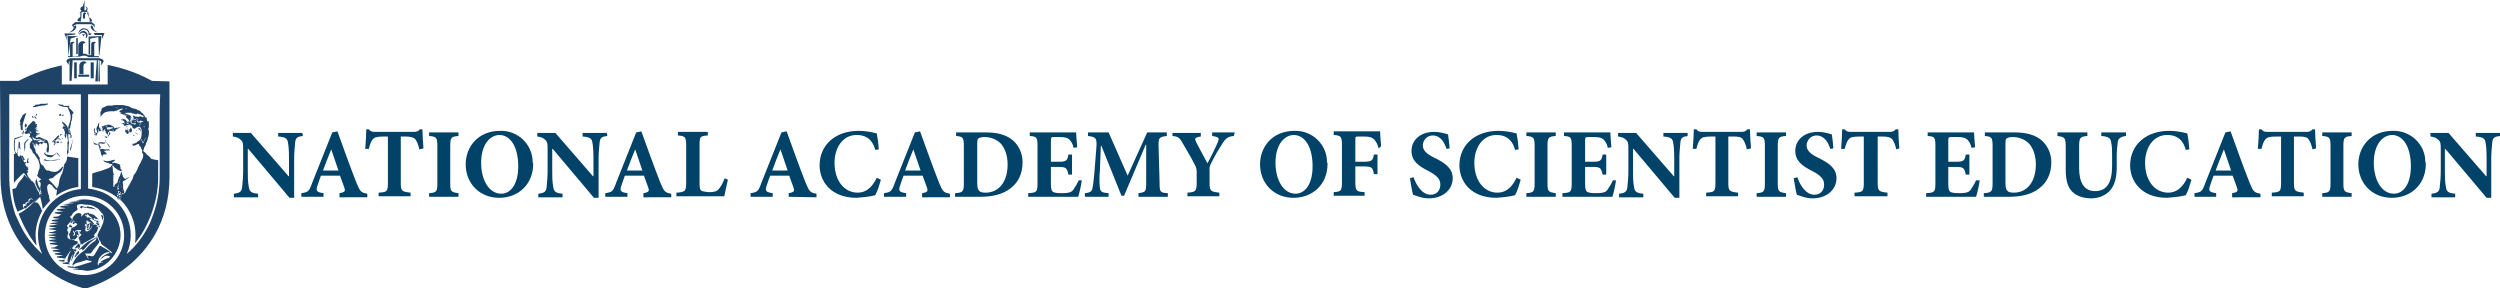 <?xml version="1.0" encoding="utf-8"?>
<!-- Generator: Adobe Illustrator 25.2.3, SVG Export Plug-In . SVG Version: 6.00 Build 0)  -->
<svg version="1.1" id="Layer_1" xmlns="http://www.w3.org/2000/svg" xmlns:xlink="http://www.w3.org/1999/xlink" x="0px" y="0px"
	 viewBox="0 0 485.3 56" style="enable-background:new 0 0 485.3 56;" xml:space="preserve">
<style type="text/css">
	.st0{fill:#004268;}
	.st1{fill:#1F4267;}
</style>
<g>
	<path class="st0" d="M58.8,26.4c-1,0.1-1.4,0.3-1.5,1.2c-0.1,1.1-0.2,2.1-0.2,3.2v7.6h-0.9l-8-9.5h-0.1v4.3c0,1,0,2.1,0.2,3.1
		c0.1,0.8,0.4,1.2,1.8,1.3v0.7h-4.7v-0.7c1.1-0.1,1.5-0.4,1.6-1.2c0.1-1,0.2-2.1,0.2-3.2v-4c0-1.2,0-1.6-0.4-2
		c-0.4-0.4-0.8-0.6-1.6-0.7v-0.7h3.5l7.3,8.4h0.1v-3.4c0-1.7-0.1-2.6-0.2-3.1c-0.1-0.8-0.5-1.1-1.9-1.2v-0.7h4.7L58.8,26.4z"/>
	<path class="st0" d="M65.9,38.2v-0.7c1.1-0.2,1.2-0.4,0.9-1.2c-0.2-0.6-0.5-1.4-0.8-2.2h-3.7c-0.2,0.6-0.5,1.3-0.7,2
		c-0.3,0.9-0.2,1.2,1.2,1.4v0.7h-4.3l0-0.7c1.3-0.2,1.5-0.3,2.1-2l3.9-9.8l1-0.2c1.2,3.3,2.4,6.7,3.7,10c0.7,1.7,0.9,1.9,2.1,2.1
		v0.7H65.9z M64.3,29L64.3,29c-0.6,1.4-1.1,2.8-1.6,4.1h3L64.3,29z"/>
	<path class="st0" d="M81.4,29c-0.2-1-0.5-1.6-0.8-2c-0.3-0.3-0.8-0.5-1.9-0.5h-0.9v9c0,1.6,0.2,1.7,1.9,1.9v0.7h-6.2v-0.7
		c1.6-0.1,1.8-0.2,1.8-1.9v-9h-0.7c-1.6,0-1.9,0.2-2.2,0.5c-0.3,0.3-0.6,1-0.8,1.9h-0.7c0.1-1.4,0.2-2.8,0.2-3.8h0.5
		c0.3,0.4,0.6,0.5,1.1,0.5h7.7c0.4,0,0.8-0.1,1.1-0.5h0.5c0,0.8,0.1,2.5,0.2,3.7L81.4,29z"/>
	<path class="st0" d="M83.3,38.2v-0.7c1.4-0.1,1.6-0.3,1.6-1.9v-7.3c0-1.6-0.2-1.8-1.6-1.9v-0.7h5.7v0.7c-1.4,0.1-1.6,0.3-1.6,1.9
		v7.3c0,1.6,0.2,1.7,1.6,1.9v0.7L83.3,38.2z"/>
	<path class="st0" d="M103.5,31.8c0,4.1-3,6.6-6.6,6.6c-3.8,0-6.5-2.8-6.5-6.5c0-3.3,2.3-6.5,6.7-6.5c3.4-0.1,6.3,2.6,6.3,6.1
		C103.5,31.6,103.5,31.7,103.5,31.8z M93.4,31.6c0,3.3,1.5,6,3.9,6c1.8,0,3.3-1.8,3.3-5.3c0-3.8-1.5-6.1-3.7-6.1
		C94.9,26.3,93.4,28.3,93.4,31.6L93.4,31.6z"/>
	<path class="st0" d="M117.9,26.4c-1,0.1-1.4,0.3-1.5,1.2c-0.1,1.1-0.2,2.1-0.2,3.2v7.6h-0.9l-8-9.5h-0.1v4.3c0,1,0,2.1,0.2,3.1
		c0.1,0.8,0.4,1.2,1.8,1.3v0.7h-4.7v-0.7c1.1-0.1,1.5-0.4,1.6-1.2c0.1-1,0.2-2.1,0.2-3.2v-4c0-1.2,0-1.6-0.4-2s-0.8-0.6-1.6-0.7
		v-0.7h3.5l7.3,8.4h0.1v-3.4c0-1.7-0.1-2.6-0.2-3.1c-0.1-0.8-0.5-1.1-1.9-1.2v-0.7h4.7L117.9,26.4z"/>
	<path class="st0" d="M124.9,38.2v-0.7c1.1-0.2,1.2-0.4,0.9-1.2c-0.2-0.6-0.5-1.4-0.8-2.2h-3.7c-0.2,0.6-0.5,1.3-0.7,2
		c-0.3,0.9-0.2,1.2,1.2,1.4v0.7h-4.3l0-0.7c1.3-0.2,1.5-0.3,2.1-2l3.9-9.8l1-0.2c1.2,3.3,2.4,6.7,3.7,10c0.7,1.7,0.9,1.9,2.1,2.1
		v0.7H124.9z M123.3,29L123.3,29c-0.6,1.4-1.1,2.8-1.6,4.1h3L123.3,29z"/>
	<path class="st0" d="M141.3,34.9c-0.2,0.8-0.6,2.7-0.7,3.2h-9.3v-0.7c1.7-0.1,1.9-0.3,1.9-1.9v-7.3c0-1.6-0.2-1.8-1.6-1.9v-0.7h5.8
		v0.7c-1.5,0.1-1.6,0.2-1.6,1.9v7.5c0,0.9,0.1,1.2,0.5,1.4c0.5,0.1,0.9,0.2,1.4,0.2c0.8,0,1.5-0.1,1.9-0.7c0.5-0.6,0.8-1.3,1.1-2
		L141.3,34.9z"/>
	<path class="st0" d="M153.1,38.2v-0.7c1.1-0.2,1.2-0.4,0.9-1.2c-0.2-0.6-0.5-1.4-0.8-2.2h-3.7c-0.2,0.6-0.5,1.3-0.7,2
		c-0.3,0.9-0.2,1.2,1.2,1.4v0.7h-4.3l0-0.7c1.3-0.2,1.5-0.3,2.1-2l3.9-9.8l1-0.2c1.2,3.3,2.4,6.7,3.7,10c0.7,1.7,0.9,1.9,2.1,2.1
		v0.7L153.1,38.2z M151.5,29L151.5,29c-0.6,1.4-1.1,2.8-1.6,4.1h3L151.5,29z"/>
	<path class="st0" d="M171,34.9c-0.3,1-0.6,2.1-1.1,3c-1.2,0.3-2.4,0.4-3.6,0.5c-5.1,0-7.2-3.3-7.2-6.3c0-3.9,3-6.7,7.6-6.7
		c1.2,0,2.3,0.2,3.5,0.5c0.2,1,0.3,1.9,0.4,3.1l-0.7,0.1c-0.6-2.3-2.1-2.9-3.6-2.9c-2.8,0-4.3,2.6-4.3,5.4c0,3.5,1.9,5.8,4.5,5.8
		c1.6,0,2.8-1,3.7-2.9L171,34.9z"/>
	<path class="st0" d="M179,38.2v-0.7c1.1-0.2,1.2-0.4,0.9-1.2c-0.2-0.6-0.5-1.4-0.8-2.2h-3.7c-0.2,0.6-0.5,1.3-0.7,2
		c-0.3,0.9-0.2,1.2,1.2,1.4v0.7h-4.3l0-0.7c1.3-0.2,1.5-0.3,2.1-2l3.9-9.8l1-0.2c1.2,3.3,2.4,6.7,3.7,10c0.7,1.7,0.9,1.9,2.1,2.1
		v0.7H179z M177.3,29L177.3,29c-0.6,1.4-1.1,2.8-1.6,4.1h3L177.3,29z"/>
	<path class="st0" d="M191.3,25.7c2.4,0,4.2,0.5,5.5,1.7c1.1,1.1,1.7,2.5,1.7,4.1c0,2.3-0.9,4-2.4,5.1c-1.4,1.1-3.4,1.6-5.8,1.6
		h-4.9v-0.7c1.5-0.1,1.7-0.3,1.7-1.9v-7.3c0-1.6-0.2-1.8-1.5-1.9v-0.7H191.3z M189.7,35.5c0,1.4,0.3,1.9,1.6,1.9
		c2.6,0,4.3-2.1,4.3-5.5c0-1.8-0.6-3.3-1.4-4.1c-0.8-0.8-2-1.2-3.1-1.2c-0.7,0-1.1,0.2-1.2,0.3c-0.2,0.2-0.2,0.5-0.2,1L189.7,35.5z"
		/>
	<path class="st0" d="M210,35c-0.1,0.9-0.5,2.6-0.7,3.2h-9.7v-0.7c1.6-0.1,1.8-0.2,1.8-1.9v-7.3c0-1.7-0.2-1.8-1.5-1.9v-0.7h9
		c0,0.3,0.1,1.7,0.2,2.9l-0.7,0.1c-0.1-0.6-0.4-1.2-0.8-1.6c-0.3-0.3-0.8-0.5-1.9-0.5h-0.9c-0.7,0-0.8,0-0.8,0.7v4.1h1.3
		c1.6,0,1.9-0.1,2.1-1.4h0.7v3.9h-0.7c-0.3-1.4-0.5-1.5-2.1-1.5H204v3.3c0,0.9,0.1,1.4,0.5,1.6c0.6,0.2,1.1,0.2,1.7,0.2
		c1,0,1.7-0.1,2.1-0.6c0.4-0.6,0.8-1.2,1.1-1.9L210,35z"/>
	<path class="st0" d="M221,38.2v-0.7c1.4-0.2,1.5-0.3,1.5-2l0-7.4h-0.1l-4.2,9.9h-0.5l-3.9-9.7h-0.1l-0.2,5c-0.1,1-0.1,2.1,0,3.1
		c0.1,0.9,0.5,1,1.7,1.1v0.7h-4.6v-0.7c1.1-0.1,1.4-0.4,1.5-1.1c0.2-1.2,0.3-2.4,0.4-3.6l0.3-3.8c0.2-2.2,0-2.4-1.6-2.6v-0.7h4
		l3.7,8.4l3.8-8.4h3.8v0.7c-1.5,0.2-1.6,0.3-1.6,1.9l0.2,7.2c0,1.8,0.1,1.9,1.6,2v0.7L221,38.2z"/>
	<path class="st0" d="M239.5,26.4c-1.2,0.1-1.6,0.5-2.3,1.6s-1.2,1.9-2.1,3.7c-0.2,0.4-0.4,0.9-0.3,1.3v2.4c0,1.7,0.2,1.8,1.9,2v0.7
		h-6.2v-0.7c1.6-0.1,1.8-0.3,1.8-2v-2.1c0-0.4-0.1-0.7-0.2-1c-0.5-1-1.2-2.3-2.4-4.3c-0.7-1.3-1-1.5-2.1-1.6v-0.6h5.5v0.7
		c-1.3,0.2-1.2,0.4-0.9,1.1c0.7,1.3,1.4,2.7,2.2,4.1c0.6-1.1,1.5-2.9,2-4.1c0.3-0.8,0.3-1-1.1-1.2v-0.7h4.4L239.5,26.4z"/>
	<path class="st0" d="M257.7,31.8c0,4.1-3,6.6-6.6,6.6c-3.8,0-6.5-2.8-6.5-6.5c0-3.3,2.3-6.5,6.7-6.5c3.4-0.1,6.3,2.6,6.3,6.1
		C257.7,31.6,257.7,31.7,257.7,31.8z M247.6,31.6c0,3.3,1.5,6,3.9,6c1.8,0,3.3-1.8,3.3-5.3c0-3.8-1.5-6.1-3.7-6.1
		C249.1,26.3,247.6,28.3,247.6,31.6L247.6,31.6z"/>
	<path class="st0" d="M267.6,28.8c-0.1-0.6-0.4-1.2-0.8-1.7c-0.4-0.4-0.9-0.6-2-0.6h-1c-0.7,0-0.7,0-0.7,0.7v4.2h1.5
		c1.7,0,1.9-0.2,2.1-1.4h0.7v3.8h-0.7c-0.2-1.3-0.4-1.5-2.1-1.5h-1.5v3c0,1.8,0.2,1.9,1.8,2v0.7h-6v-0.7c1.4-0.1,1.6-0.2,1.6-2v-7.1
		c0-1.7-0.2-1.9-1.6-2v-0.7h9c0,0.3,0.1,1.8,0.2,2.9L267.6,28.8z"/>
	<path class="st0" d="M280.8,28.9c-0.4-1.2-1.1-2.6-2.7-2.6c-1,0-1.8,0.8-1.9,1.8c0,0,0,0.1,0,0.1c0,1,0.7,1.7,2.4,2.5
		c2,1,3.4,2,3.4,3.9c0,2.2-1.9,3.9-4.6,3.9c-0.7,0-1.3-0.1-1.9-0.3c-0.4-0.1-0.8-0.3-1.2-0.4c-0.3-1.1-0.4-2.2-0.6-3.2l0.7-0.2
		c0.4,1.2,1.5,3.4,3.3,3.4c1.2,0,1.9-0.8,1.9-2c0-1.1-0.8-1.8-2.3-2.6c-2-1-3.3-2-3.3-3.9c0-2.1,1.7-3.7,4.4-3.7
		c0.9,0,1.8,0.2,2.7,0.5c0.1,0.7,0.2,1.5,0.3,2.7L280.8,28.9z"/>
	<path class="st0" d="M295.2,34.9c-0.3,1-0.6,2.1-1.1,3c-1.2,0.3-2.4,0.4-3.6,0.5c-5.1,0-7.2-3.3-7.2-6.3c0-3.9,3-6.7,7.6-6.7
		c1.2,0,2.3,0.2,3.5,0.5c0.2,1,0.3,1.9,0.4,3.1l-0.7,0.1c-0.6-2.3-2.1-2.9-3.6-2.9c-2.8,0-4.3,2.6-4.3,5.4c0,3.5,1.9,5.8,4.5,5.8
		c1.6,0,2.8-1,3.7-2.9L295.2,34.9z"/>
	<path class="st0" d="M296.3,38.2v-0.7c1.4-0.1,1.6-0.3,1.6-1.9v-7.3c0-1.6-0.2-1.8-1.6-1.9v-0.7h5.7v0.7c-1.4,0.1-1.6,0.3-1.6,1.9
		v7.3c0,1.6,0.2,1.7,1.6,1.9v0.7L296.3,38.2z"/>
	<path class="st0" d="M313.7,35c-0.1,0.9-0.5,2.6-0.7,3.2h-9.7v-0.7c1.6-0.1,1.8-0.2,1.8-1.9v-7.3c0-1.7-0.2-1.8-1.5-1.9v-0.7h9
		c0,0.3,0.1,1.7,0.2,2.9l-0.7,0.1c-0.1-0.6-0.4-1.2-0.8-1.6c-0.3-0.3-0.8-0.5-1.9-0.5h-0.9c-0.7,0-0.8,0-0.8,0.7v4.1h1.3
		c1.6,0,1.9-0.1,2.1-1.4h0.7v3.9h-0.7c-0.3-1.4-0.5-1.5-2.1-1.5h-1.3v3.3c0,0.9,0.1,1.4,0.5,1.6c0.6,0.2,1.1,0.2,1.7,0.2
		c1,0,1.7-0.1,2.1-0.6c0.4-0.6,0.8-1.2,1.1-1.9L313.7,35z"/>
	<path class="st0" d="M327.7,26.4c-1,0.1-1.4,0.3-1.5,1.2c-0.1,1.1-0.2,2.1-0.2,3.2v7.6h-0.9l-8-9.5h-0.1v4.3c0,1,0,2.1,0.2,3.1
		c0.1,0.8,0.4,1.2,1.8,1.3v0.7h-4.7v-0.7c1.1-0.1,1.5-0.4,1.6-1.2c0.1-1,0.2-2.1,0.2-3.2v-4c0-1.2,0-1.6-0.4-2
		c-0.4-0.4-0.8-0.6-1.6-0.7v-0.7h3.5l7.3,8.4h0.1v-3.4c0-1.7-0.1-2.6-0.2-3.1c-0.1-0.8-0.5-1.1-1.9-1.2v-0.7h4.7V26.4z"/>
	<path class="st0" d="M339.1,29c-0.2-1-0.5-1.6-0.8-2s-0.8-0.5-1.9-0.5h-0.9v9c0,1.6,0.2,1.7,1.9,1.9v0.7h-6.2v-0.7
		c1.6-0.1,1.8-0.2,1.8-1.9v-9h-0.7c-1.6,0-1.9,0.2-2.2,0.5c-0.3,0.3-0.6,1-0.8,1.9h-0.7c0.1-1.4,0.2-2.8,0.2-3.8h0.5
		c0.3,0.4,0.6,0.5,1.1,0.5h7.7c0.4,0,0.8-0.1,1.1-0.5h0.5c0,0.8,0.1,2.5,0.2,3.7L339.1,29z"/>
	<path class="st0" d="M341,38.2v-0.7c1.4-0.1,1.6-0.3,1.6-1.9v-7.3c0-1.6-0.2-1.8-1.6-1.9v-0.7h5.7v0.7c-1.4,0.1-1.6,0.3-1.6,1.9
		v7.3c0,1.6,0.2,1.7,1.6,1.9v0.7L341,38.2z"/>
	<path class="st0" d="M355.3,28.9c-0.4-1.2-1.1-2.6-2.7-2.6c-1,0-1.8,0.8-1.9,1.8c0,0,0,0.1,0,0.1c0,1,0.7,1.7,2.4,2.5
		c2,1,3.4,2,3.4,3.9c0,2.2-1.9,3.9-4.6,3.9c-0.7,0-1.3-0.1-1.9-0.3c-0.4-0.1-0.8-0.3-1.2-0.4c-0.3-1.1-0.4-2.2-0.6-3.2l0.7-0.2
		c0.4,1.2,1.5,3.4,3.3,3.4c1.2,0,1.9-0.8,1.9-2c0-1.1-0.8-1.8-2.3-2.6c-2-1-3.3-2-3.3-3.9c0-2.1,1.7-3.7,4.4-3.7
		c0.9,0,1.8,0.2,2.7,0.5c0.1,0.7,0.2,1.5,0.3,2.7L355.3,28.9z"/>
	<path class="st0" d="M368.1,29c-0.2-1-0.5-1.6-0.8-2c-0.3-0.3-0.8-0.5-1.9-0.5h-0.9v9c0,1.6,0.2,1.7,1.9,1.9v0.7H360v-0.7
		c1.6-0.1,1.8-0.2,1.8-1.9v-9h-0.7c-1.6,0-1.9,0.2-2.2,0.5c-0.3,0.3-0.6,1-0.8,1.9h-0.7c0.1-1.4,0.2-2.8,0.2-3.8h0.5
		c0.3,0.4,0.6,0.5,1.1,0.5h7.7c0.4,0,0.8-0.1,1.1-0.5h0.5c0,0.8,0.1,2.5,0.2,3.7L368.1,29z"/>
	<path class="st0" d="M384.3,35c-0.1,0.9-0.5,2.6-0.7,3.2h-9.7v-0.7c1.6-0.1,1.8-0.2,1.8-1.9v-7.3c0-1.7-0.2-1.8-1.5-1.9v-0.7h9
		c0,0.3,0.1,1.7,0.2,2.9l-0.7,0.1c-0.1-0.6-0.4-1.2-0.8-1.6c-0.3-0.3-0.8-0.5-1.9-0.5H379c-0.7,0-0.8,0-0.8,0.7v4.1h1.3
		c1.6,0,1.9-0.1,2.1-1.4h0.7v3.9h-0.7c-0.3-1.4-0.5-1.5-2.1-1.5h-1.3v3.3c0,0.9,0.1,1.4,0.5,1.6c0.6,0.2,1.1,0.2,1.7,0.2
		c1,0,1.7-0.1,2.1-0.6c0.4-0.6,0.8-1.2,1.1-1.9L384.3,35z"/>
	<path class="st0" d="M391,25.7c2.4,0,4.2,0.5,5.5,1.7c1.1,1.1,1.7,2.5,1.7,4.1c0,2.3-0.9,4-2.4,5.1c-1.4,1.1-3.4,1.6-5.8,1.6h-4.9
		v-0.7c1.5-0.1,1.7-0.3,1.7-1.9v-7.3c0-1.6-0.2-1.8-1.5-1.9v-0.7H391z M389.3,35.5c0,1.4,0.3,1.9,1.6,1.9c2.6,0,4.3-2.1,4.3-5.5
		c0-1.8-0.6-3.3-1.4-4.1c-0.8-0.8-2-1.2-3.1-1.2c-0.7,0-1.1,0.2-1.2,0.3c-0.2,0.2-0.2,0.5-0.2,1L389.3,35.5z"/>
	<path class="st0" d="M412.7,26.4c-1,0.1-1.5,0.5-1.6,1.1c-0.1,0.9-0.2,1.8-0.2,2.7v2.1c0,2-0.3,3.6-1.4,4.8
		c-0.9,0.9-2.2,1.4-3.5,1.4c-1.3,0-2.5-0.3-3.4-1c-1.1-0.8-1.6-2.3-1.6-4.5v-4.5c0-1.8-0.2-1.9-1.6-2.1v-0.7h5.8v0.7
		c-1.4,0.1-1.6,0.3-1.6,2.1v4.1c0,2.9,1,4.5,3.1,4.5c2.3,0,3.3-1.7,3.3-4.9v-2c0-0.9,0-1.8-0.2-2.7c-0.1-0.7-0.6-1-1.9-1.1v-0.7h4.8
		L412.7,26.4z"/>
	<path class="st0" d="M425.4,34.9c-0.3,1-0.6,2.1-1.1,3c-1.2,0.3-2.4,0.4-3.6,0.5c-5.1,0-7.2-3.3-7.2-6.3c0-3.9,3-6.7,7.6-6.7
		c1.2,0,2.3,0.2,3.5,0.5c0.2,1,0.3,1.9,0.4,3.1l-0.7,0.1c-0.6-2.3-2.1-2.9-3.6-2.9c-2.8,0-4.3,2.6-4.3,5.4c0,3.5,1.9,5.8,4.5,5.8
		c1.6,0,2.8-1,3.7-2.9L425.4,34.9z"/>
	<path class="st0" d="M433.3,38.2v-0.7c1.1-0.2,1.2-0.4,0.9-1.2c-0.2-0.6-0.5-1.4-0.8-2.2h-3.7c-0.2,0.6-0.5,1.3-0.7,2
		c-0.3,0.9-0.2,1.2,1.2,1.4v0.7H426l0-0.7c1.3-0.2,1.5-0.3,2.1-2l3.9-9.8l1-0.2c1.2,3.3,2.4,6.7,3.7,10c0.7,1.7,0.9,1.9,2.1,2.1v0.7
		H433.3z M431.7,29L431.7,29c-0.6,1.4-1.1,2.8-1.6,4.1h3L431.7,29z"/>
	<path class="st0" d="M448.9,29c-0.2-1-0.5-1.6-0.8-2s-0.8-0.5-1.9-0.5h-0.9v9c0,1.6,0.2,1.7,1.9,1.9v0.7h-6.2v-0.7
		c1.6-0.1,1.8-0.2,1.8-1.9v-9H442c-1.6,0-1.9,0.2-2.2,0.5c-0.3,0.3-0.6,1-0.8,1.9h-0.7c0.1-1.4,0.2-2.8,0.2-3.8h0.5
		c0.3,0.4,0.6,0.5,1.1,0.5h7.7c0.4,0,0.8-0.1,1.1-0.5h0.5c0,0.8,0.1,2.5,0.2,3.7L448.9,29z"/>
	<path class="st0" d="M450.8,38.2v-0.7c1.4-0.1,1.6-0.3,1.6-1.9v-7.3c0-1.6-0.2-1.8-1.6-1.9v-0.7h5.7v0.7c-1.4,0.1-1.6,0.3-1.6,1.9
		v7.3c0,1.6,0.2,1.7,1.6,1.9v0.7L450.8,38.2z"/>
	<path class="st0" d="M470.9,31.8c0,4.1-3,6.6-6.6,6.6c-3.8,0-6.5-2.8-6.5-6.5c0-3.3,2.3-6.5,6.7-6.5c3.4-0.1,6.3,2.6,6.3,6
		C470.9,31.6,470.9,31.7,470.9,31.8z M460.8,31.6c0,3.3,1.5,6,3.9,6c1.8,0,3.3-1.8,3.3-5.3c0-3.8-1.5-6.1-3.7-6.1
		C462.3,26.3,460.8,28.3,460.8,31.6L460.8,31.6z"/>
	<path class="st0" d="M485.3,26.4c-1,0.1-1.4,0.3-1.5,1.2c-0.1,1.1-0.2,2.1-0.2,3.2v7.6h-0.9l-8-9.5h-0.1v4.3c0,1,0,2.1,0.2,3.1
		c0.1,0.8,0.4,1.2,1.8,1.3v0.7H472v-0.7c1.1-0.1,1.5-0.4,1.6-1.2c0.1-1,0.2-2.1,0.2-3.2v-4c0-1.2,0-1.6-0.4-2
		c-0.4-0.4-0.8-0.6-1.6-0.7v-0.7h3.5l7.3,8.4h0.1v-3.4c0-1.7-0.1-2.6-0.2-3.1c-0.1-0.8-0.5-1.1-1.9-1.2v-0.7h4.7L485.3,26.4z"/>
	<path class="st1" d="M19.3,11.3h-5.6l0,0c-0.2,0-0.9,0.3-0.8,0.6c0.1,0.3,0.4,0.6,0.6,0.8c0,0-0.3-0.4-0.1-0.7
		c0-0.1,0.1-0.1,0.1-0.2v3.9h0.4l0.2-4h4.7l-0.3,4.1H19v-4.1h0.2l-0.1,4.1h0.3l-0.1-4.1c0.1,0,0.2,0.1,0.3,0.2
		c0.2,0.3-0.1,0.8-0.1,0.8c0.3-0.2,0.5-0.5,0.6-0.8C20.2,11.5,19.3,11.3,19.3,11.3z"/>
	<path class="st1" d="M16.3,10.8c0.3,0,0.6,0.1,0.9,0.3l2,0v-0.2l-0.9,0V8.6c0-0.3,0.3-0.3,0.3-0.3c0-0.1-0.2-0.2-0.3-0.2
		c-0.3,0-0.6,0.1-0.6,0.5v2.1h-0.6c-0.3-0.2-0.6-0.3-0.9-0.3h-0.1V8.8c0-0.6,0.5-0.4,0.5-0.4s0-0.4-0.6-0.4c-0.4,0-0.7,0.3-0.8,0.7
		v2.2c-0.3,0-0.7,0.1-1.1,0.1V8.6c0-0.3,0.4-0.3,0.4-0.3c-0.1-0.1-0.2-0.2-0.4-0.2c-0.3,0-0.5,0.2-0.5,0.6v2.2l-0.4,0v0.2l2.2-0.1
		C15.8,10.9,16,10.8,16.3,10.8z"/>
	<path class="st1" d="M16.8,12.3c0,0,0-0.4-0.6-0.4c-0.4,0-0.7,0.3-0.8,0.7v1.8h0.8v-1.6C16.3,12.1,16.8,12.3,16.8,12.3z"/>
	<path class="st1" d="M17,6.8C17,6.4,16.6,6,16.2,6c-0.4,0-0.8,0.3-0.8,0.7c0,0,0,0.1,0,0.1c0,0,0.4-0.8,1.1-0.3
		c0.4,0.3,0.1,1,0.1,1C16.9,7.3,17,7.1,17,6.8z"/>
	<polygon class="st1" points="16.2,7.1 16.5,6.6 16.2,6.7 15.9,6.5 	"/>
	<path class="st1" d="M17.2,6.8h0.4l0.2-0.3h-0.4c-0.1-0.6-0.5-1-1.1-1c-0.6,0-1.1,0.5-1.1,1.1c0.2-0.5,0.6-0.8,1.1-0.9
		c0.5,0,0.9,0.4,0.9,0.9L17.2,6.8z"/>
	<polygon class="st1" points="12.9,6.9 14.6,6.7 14.6,6.5 12.5,6.5 13,7.8 	"/>
	<path class="st1" d="M14.8,5.2c0-0.5-0.4-0.1-0.4-0.1c-0.1,0.6-0.5,1-1,1.2C14,6.3,14.8,5.7,14.8,5.2z"/>
	<path class="st1" d="M17.6,5.2c0,0.5,0.8,1,1.4,1.1c-0.5-0.2-0.9-0.6-1-1.2C18,5.1,17.6,4.7,17.6,5.2z"/>
	<polygon class="st1" points="14.4,4.9 14.9,4.7 17.7,4.7 18.1,4.9 18.3,5.4 18.4,4.8 17.8,4.3 14.6,4.3 14,4.8 14.2,5.4 	"/>
	<path class="st1" d="M16.1,2.9v0.7h0.4V2.9c0-0.2,0.2-0.2,0.2-0.2s0-0.3-0.3-0.3C16.2,2.5,16.1,2.6,16.1,2.9z"/>
	<path class="st1" d="M16.1,2.3h0.5l0.7,0.2l-0.4-0.3C16.9,2,17,1.8,17,1.7c0-0.4-0.5-0.5-0.5-0.5c0.2,0.1,0.3,0.3,0.3,0.5
		c0,0.1-0.1,0.3-0.2,0.3h-0.2V0l-0.3,1.2c-0.2,0.1-0.5,0.2-0.5,0.5c0,0.2,0.1,0.3,0.2,0.4l-0.4,0.5L16.1,2.3z"/>
	<polygon class="st1" points="19.7,7 17.2,7.1 17.2,7.4 17.2,7.6 17.2,10.6 17.5,10.6 17.5,7.5 19.1,7.2 19.2,10.7 19.3,10.7 	"/>
	<polygon class="st1" points="20.3,6.4 18.2,6.4 18.4,6.8 19.8,6.8 19.8,7.6 	"/>
	<polygon class="st1" points="15.2,14.5 15.2,14.9 17.3,14.9 17.3,14.5 	"/>
	<polygon class="st1" points="13.3,10.9 13.7,7.5 15.2,7 13.1,7 	"/>
	<path class="st1" d="M15.7,4.2c0-0.1,0-0.3,0-0.4c0-0.2,0.1-0.3,0.1-0.5V2.4l-0.2,0.1v0.8c-0.1,0.1-0.3,0.2-0.4,0.3
		c-0.1,0.1-0.2,0.3-0.1,0.5L15.7,4.2z"/>
	<path class="st1" d="M17.4,3.8c0,0.1,0,0.3,0,0.4h0.4c0.1-0.2,0-0.4-0.1-0.5c-0.1-0.2-0.3-0.3-0.5-0.3C17.3,3.5,17.4,3.6,17.4,3.8z
		"/>
	<polygon class="st1" points="17.2,2.6 16.9,2.4 17.2,3.4 	"/>
	<rect x="14.8" y="7.4" class="st1" width="0.3" height="3.1"/>
	<rect x="17.6" y="12.1" class="st1" width="0.6" height="3.1"/>
	<rect x="14.4" y="12.1" class="st1" width="0.5" height="3.1"/>
	<path class="st1" d="M20.4,27.1c0,0.2,0.1,0.4,0.2,0.5c0.1,0.1,0.3,0.4,0.4,0.6c0.1,0.1,0.2,0.4,0.3,0.4s-0.1-0.4-0.3-0.6
		c-0.2-0.2-0.3-0.3-0.4-0.5C20.6,27.4,20.5,27.3,20.4,27.1z"/>
	<path class="st1" d="M20,25.5c-0.1,0,0-0.1-0.1-0.1c0,0,0,0.3,0.1,0.3C19.9,25.7,19.9,25.5,20,25.5c0.1,0,0.3,0,0.3-0.1
		C20.1,25.4,20,25.5,20,25.5z"/>
	<path class="st1" d="M21.4,26c0.1-0.2-0.1-0.4-0.2-0.3c0,0.3-0.1,0.5-0.3,0.8c0.1,0,0.1,0,0.2-0.1C21.2,26.2,21.3,26.1,21.4,26z"/>
	<path class="st1" d="M19.2,27.7c-0.1,0-0.1,0.1-0.2,0.1c-0.1,0,0.1,0.1,0.3,0.1c0.2-0.1,0.3-0.1,0.5,0c0.1,0,0.2,0,0.3,0
		c0.1,0,0.2,0,0.3-0.1c0,0,0.1-0.2,0-0.2c0,0-0.1,0.1-0.2,0.1c-0.1,0-0.3-0.1-0.4-0.1C19.5,27.6,19.4,27.6,19.2,27.7z"/>
	<path class="st1" d="M26.6,25.3c0-0.2,0.2-0.3,0.4-0.2c0,0,0,0,0,0c0.1,0,0.2,0.3,0.3,0.4c0-0.2,0-0.6-0.2-0.6
		c-0.1,0-0.2,0-0.3,0.1c-0.1,0.1-0.2,0.2-0.3,0.3c0,0-0.1,0.1-0.1,0.1c0,0,0,0,0,0.1C26.4,25.4,26.5,25.4,26.6,25.3
		C26.6,25.3,26.6,25.3,26.6,25.3z"/>
	<path class="st1" d="M18.3,25.9c0,0,0,0.1,0,0.1c0,0,0,0,0,0.1c0,0,0,0.1,0.1,0.1c0,0,0,0.1,0.1,0.2c0.1,0.1,0.1,0.2,0.2,0.3
		c0,0-0.1-0.2-0.2-0.3c0-0.1-0.1-0.2,0-0.3C18.4,26.1,18.3,26,18.3,25.9c0,0,0.1-0.1,0.1-0.1c0.1,0,0.2,0.1,0.1,0.3
		c0.1,0.1,0.1,0.2,0.2,0.3c0,0,0,0,0-0.1c0.1-0.2,0.2-0.4,0.3-0.6c0.1-0.1,0.1-0.2,0.1-0.3s-0.1-0.1-0.1-0.2C19,25.2,19,25,19,25
		c0.1,0,0.1,0.1,0.1,0.2c0.1,0.1,0.1,0.2,0.2,0.3c0.1,0,0.1,0,0.1,0c0.1,0,0-0.1,0.1-0.1c0.1,0,0.2,0,0.2-0.1c0,0-0.1,0-0.1,0
		c-0.1-0.1-0.1-0.1-0.1-0.3c0-0.1-0.1-0.1-0.1-0.1c-0.1,0-0.1-0.1-0.1-0.2c-0.1-0.1-0.1-0.1-0.1-0.2c0-0.2,0-0.3,0.1-0.5
		c0-0.1,0.1-0.2,0.2-0.3c0,0,0.1-0.3,0.1-0.3c0,0-0.1,0.2-0.1,0.3c0,0.1-0.1,0.2-0.2,0.3C19.1,23.9,19,24,19,24.2
		c0,0.1,0,0.2-0.1,0.3s-0.1,0.1-0.1,0.2s-0.1,0.2-0.1,0.3c0,0.1,0.1,0.3,0.1,0.4c0,0.1,0.1,0.2,0.1,0.3c0,0.1-0.1,0.1-0.2,0.1
		c0,0-0.1-0.1-0.2-0.1c-0.1,0-0.1-0.1-0.1-0.1c0-0.1,0-0.2,0-0.4c0-0.1,0.1-0.3,0-0.3s-0.2,0.2-0.2,0.4
		C18.3,25.5,18.3,25.7,18.3,25.9C18.3,25.8,18.3,25.8,18.3,25.9z M19.1,25.4c-0.1,0-0.1-0.1-0.1-0.2C19.1,25.2,19.1,25.3,19.1,25.4z
		"/>
	<path class="st1" d="M20.7,26.8c0.2,0,0.1-0.2,0.1-0.2c0-0.1-0.2-0.1-0.4-0.1c-0.1,0-0.3-0.1-0.3-0.2
		C20.1,26.2,20.4,26.7,20.7,26.8z"/>
	<path class="st1" d="M24.1,22.2L24.1,22.2l-0.2,0c0,0,0,0,0,0c0,0.1,0,0.1,0.1,0.1L24.1,22.2z"/>
	<path class="st1" d="M20.1,29.3c0.2,0,0.4,0,0.5-0.1c0.2,0,0.5,0,0.7,0c0,0,0.1,0,0.1,0c-0.1-0.1-0.2-0.2-0.4-0.2
		c-0.1,0-0.2,0-0.3,0c-0.1,0-0.1,0-0.2,0c-0.1,0.1-0.1,0-0.2,0c-0.1,0-0.3-0.1-0.4-0.1c-0.1,0-0.2,0-0.3,0.1c-0.1,0-0.2-0.1-0.2-0.2
		c0,0,0-0.1,0-0.1c0,0,0-0.2,0-0.2c0,0,0.1,0.3,0.2,0.3s0-0.1,0-0.2c-0.1-0.1-0.1-0.2-0.2-0.3c0-0.1-0.1-0.2-0.1-0.2
		c0-0.1,0-0.1-0.1-0.1c-0.1,0-0.2,0-0.3,0c-0.1,0-0.1-0.1-0.2-0.1c-0.1,0-0.2-0.1-0.3-0.1c-0.1,0-0.2-0.1-0.2-0.2c0-0.1,0-0.1,0-0.2
		c0,0.1-0.1,0.2,0,0.4c0,0.1,0,0.1,0.1,0.2c0.1,0,0.2,0.1,0.3,0.1c0.1,0,0.1,0,0.2,0c0.1,0,0.2,0,0.3,0c0,0.1,0,0.2,0.1,0.3
		c0,0.1,0.1,0.3,0.1,0.4c0,0.1,0.1,0.4,0.2,0.5c0,0.2,0.1,0.3,0.1,0.5c0.1,0.2,0,0.1,0.1,0.3c0,0.1,0.1,0.1,0.1,0.1l0.1,0.3v-0.1
		c0-0.1,0-0.4,0.3-0.4c0.2-0.1,0.4,0,0.5-0.1s-0.2-0.2-0.2-0.3c-0.1-0.1-0.1-0.1-0.2-0.2c0,0-0.1,0-0.2-0.1s-0.1,0-0.2-0.1
		C19.8,29.4,20,29.3,20.1,29.3z"/>
	<path class="st1" d="M20.9,24.7c0.2,0,0.4,0,0.5,0c0.1,0,0.2,0,0.4,0c0.1,0,0.1,0,0.1,0.1c0,0.1,0.1,0.1,0.1,0.1
		c0.1,0,0.2,0,0.2-0.1c-0.1-0.1-0.2-0.2-0.3-0.3c-0.2-0.1-0.4-0.2-0.6-0.3c0,0-0.1,0-0.1,0c-0.2,0-0.4,0-0.6,0.1
		c-0.1,0-0.2,0.1-0.3,0c0,0.1-0.1,0.1-0.1,0.2c0-0.1-0.1-0.1-0.2,0c-0.1,0-0.1,0-0.2,0c-0.1,0,0,0.1,0,0.2c0.1,0.1,0.1,0.3,0.1,0.4
		c0,0.1,0,0.2,0,0.3c0,0.1,0.1,0,0.1,0s0.1,0,0.1-0.1c0,0,0.1-0.1,0.1-0.1c0,0,0.1-0.1,0.1-0.1c0.2,0.1,0.2,0.1,0.1,0.2
		c0,0,0,0.1-0.1,0.1c0,0,0.1,0,0.2,0.1c0,0,0,0,0,0c0,0,0,0,0,0h0.1c0,0.1-0.1,0.1-0.1,0.2c0,0.1,0.1,0.1,0.2,0.2
		c0,0,0.1,0.1,0.1,0.2c0,0,0.1,0.1,0.1,0c0.1-0.1,0.1-0.3,0.1-0.4c0,0,0-0.1,0.1-0.1s0.1,0,0.1-0.1c0-0.1,0-0.2,0.1-0.1
		c0.1,0,0.1,0,0.2,0c0.1,0,0.2,0,0.2,0c0.1,0.1,0.2,0.1,0.3,0.1c0.1,0,0.1,0,0.2,0c0.1,0,0.1-0.1,0.2-0.1c0.1,0,0-0.1,0-0.2
		c0.2-0.1,0.4-0.2,0.6-0.3l0.5-0.2l0,0c0,0,0,0,0,0c-0.3,0-0.5,0.1-0.8,0.1c-0.3,0-0.3,0.1-0.5,0.1c0,0-0.2,0-0.3,0
		c-0.1,0-0.2,0-0.3,0.1c-0.1,0-0.2,0.1-0.3,0.1c-0.1,0.1-0.2,0.1-0.2,0c0,0,0,0-0.1,0c0,0.1-0.1,0.1-0.2,0c0,0,0-0.2-0.2-0.3
		c0,0-0.1,0-0.1-0.1C20.7,24.9,20.8,24.8,20.9,24.7c-0.1,0-0.1-0.1-0.2-0.1c-0.1-0.1-0.2-0.2-0.1-0.2c0.1,0,0.1,0.1,0.2,0.1
		C20.8,24.6,20.8,24.7,20.9,24.7z M20,24.8c0-0.1,0-0.1,0-0.2c0,0,0,0,0,0c0,0,0.1,0,0.1,0C20.1,24.6,20,24.7,20,24.8L20,24.8z
		 M21.7,25.2C21.7,25.1,21.7,25.1,21.7,25.2c0.1,0,0.2,0,0.3,0c0,0,0.1,0.1,0.1,0.1c0,0-0.1,0.1-0.1,0.1
		C21.8,25.2,21.8,25.2,21.7,25.2C21.7,25.2,21.6,25.2,21.7,25.2L21.7,25.2z"/>
	<path class="st1" d="M24.8,25.1C24.8,25.1,24.8,25.1,24.8,25.1C24.8,25.1,24.8,25.1,24.8,25.1c0-0.2-0.1-0.2-0.1-0.3
		C24.7,25,24.7,25,24.8,25.1C24.7,25.1,24.7,25.1,24.8,25.1C24.8,25.2,24.8,25.1,24.8,25.1z"/>
	<path class="st1" d="M24.4,24.7c0.2,0,0.4-0.1,0.6-0.2c-0.1,0-0.6,0.1-0.7,0.2C24.3,24.7,24.3,24.7,24.4,24.7z"/>
	<path class="st1" d="M24.8,25.1"/>
	<path class="st1" d="M27,23.7c0,0,0.1,0.1,0.1,0.1C27.1,23.7,27.1,23.7,27,23.7C27.1,23.7,27.1,23.7,27,23.7z"/>
	<path class="st1" d="M29.3,30.8c0,0-0.1-0.2-0.2-0.3c-0.1-0.1-0.6-0.5-0.7-0.6c-0.1-0.2-0.2-0.3-0.4-0.4c-0.1-0.1-0.1-0.1-0.2-0.2
		l0.1-0.3c0-0.1,0.1-0.3,0.1-0.4c0.1-0.1,0.1-0.2,0.2-0.3c0-0.1,0.1-0.2,0.1-0.2c0-0.2,0.1-0.4,0.2-0.6c0.1-0.2,0.2-0.4,0.2-0.7
		c0-0.1,0.1-0.2,0.1-0.3c0-0.1,0.1-0.3,0.1-0.4c0,0,0-0.1,0-0.1c0-0.1,0-0.3,0-0.4c0,0,0-0.1,0-0.1c0-0.1,0-0.2-0.1-0.3
		c0,0,0,0,0-0.1c0-0.1,0-0.3,0.1-0.4c0-0.1,0-0.2,0-0.3c0-0.1,0-0.2,0-0.3c0-0.1,0-0.1,0-0.2l0,0c0,0,0,0,0,0.1h0c0,0,0-0.1,0-0.1v0
		c-0.1,0,0-0.1,0-0.2s-0.1-0.1-0.1-0.2c0,0,0,0.1-0.1,0.1c0,0,0-0.1-0.1-0.1s0-0.1-0.1-0.2c0-0.1,0-0.2,0-0.3c0,0,0,0,0,0
		c0,0-0.1-0.1,0-0.1c0,0,0,0,0,0c-0.1,0-0.1-0.1-0.1-0.1l-0.2,0c-0.1-0.1-0.2-0.2-0.3-0.2c0,0,0,0-0.1,0c0,0,0,0,0,0.1
		c0,0.1-0.1,0.1-0.1,0.1c0,0,0,0,0,0c0,0-0.1-0.1-0.1-0.1l-0.3-0.1h0c-0.1,0-0.2,0-0.2,0c-0.1,0.1-0.2,0-0.2,0.1c-0.1,0-0.2,0-0.2,0
		c-0.1,0-0.2-0.1-0.3-0.1h-0.1c0,0,0,0,0,0c0,0,0.1,0.1,0.1,0.1c0,0,0,0,0,0l-0.6-0.3c0,0.2,0,0.2,0,0.2c0.1,0.1,0.1,0.2,0.2,0.2
		c0,0-0.1,0-0.1,0c0,0,0,0.1,0,0.1c0,0,0.1,0.1,0.1,0.1c0,0-0.1,0-0.1,0c0,0.1,0.1,0.1,0.1,0.2l-0.1,0c0,0,0,0,0,0l0.2,0.1
		c-0.1,0-0.1,0-0.1,0c-0.1-0.1-0.2-0.2-0.3-0.3l0,0c0,0.1,0.1,0.2,0.1,0.3c0,0-0.1,0-0.1,0c0,0.1,0.2,0.1,0.2,0.2l-0.2,0
		c-0.2-0.2-0.3-0.5-0.5-0.7l0.3,0.1c0-0.1,0-0.2-0.1-0.3v0c0-0.1-0.1-0.1-0.2-0.2c-0.1-0.1-0.3-0.1-0.4-0.2c0,0-0.1,0-0.1,0
		l-0.4-0.1v0H24c0,0,0,0,0.1,0c0.1-0.1,0.2,0,0.3,0c0,0,0.1,0,0.1,0c-0.1-0.1-0.1-0.1-0.2-0.1c0,0,0-0.1,0-0.1c0,0,0,0,0.1,0
		c0.1,0,0.1,0.1,0.2,0c0,0,0,0,0.1,0c0,0,0,0,0.1,0c0.1-0.1,0.1,0,0.2,0c0,0,0,0,0.1,0c0.1,0,0.1,0,0.2,0c0,0,0.1,0,0.1,0
		c0,0,0.1,0,0.1,0c0.1,0.1,0.2,0.1,0.3,0.2c0,0,0,0,0,0s0,0,0,0s0-0.1-0.1-0.1c0,0,0,0,0,0l0.4,0.1h0c0,0,0.1,0,0.1,0
		c0.1,0,0.1,0.1,0.2,0.1c0,0,0.1,0,0.1,0c0-0.1,0.1-0.1,0.2-0.2c0,0.1,0.1,0.1,0.2,0.1s0.1,0.1,0.2,0.1c0,0,0.1,0,0.1,0
		c0.1,0,0.1,0,0.2,0.1c0.1,0,0.1,0.1,0.2,0.1c0.1,0,0.1,0.1,0.1,0c0,0,0,0,0,0c0.1,0.1,0.2,0.1,0.3,0.2c0,0,0.1,0.1,0.1,0.1
		c0,0,0.1-0.1,0-0.2s-0.3-0.3-0.3-0.4c-0.1-0.1-0.2-0.2-0.3-0.2c-0.1-0.1-0.2-0.3-0.4-0.4c-0.1-0.1-0.2-0.1-0.3-0.1
		c-0.1,0-0.1,0-0.2-0.1c0,0-0.1-0.1-0.1-0.1c0,0-0.3-0.1-0.4-0.1c-0.1,0-0.3-0.1-0.4-0.1c-0.1,0-0.3-0.1-0.4-0.2
		c-0.1-0.1-0.5-0.2-0.5-0.2c-0.1,0-0.3-0.1-0.5-0.1c-0.2-0.1-0.4-0.1-0.5-0.1c-0.1,0-0.3,0-0.5,0c-0.2,0-0.5,0-0.6,0
		c-0.1,0-0.4,0-0.5,0s-0.3,0.1-0.4,0.1c-0.3,0-0.5,0-0.8,0c-0.2,0-0.4,0.1-0.6,0.2c-0.1,0.1-0.3,0.1-0.4,0.2c-0.1,0-0.3,0.2-0.3,0.3
		c0,0.1,0,0.1,0,0.2s-0.1,0.2-0.2,0.3c0,0.1,0,0.2,0,0.3c0,0.1,0,0.2,0,0.3c0,0.1,0,0.2,0,0.2c0,0.1,0,0.1,0,0.2c0,0,0,0,0,0
		c0,0,0.3-0.4,0.3-0.4c0.1-0.1,0.2-0.2,0.3-0.3c0.1-0.1,0.2-0.1,0.3-0.2c0.3-0.1,0.7-0.2,1-0.2c0.1,0,0.5,0,0.6,0
		c0.2,0,0.3,0,0.5-0.1c0.1,0,0.2,0,0.3-0.1c0.1-0.1,0.3-0.1,0.4-0.2c0.1,0,0.2,0,0.3-0.1c0.1,0,0.2,0,0.3,0c0.1,0,0.1,0.1,0.1,0.1
		c0,0,0,0,0,0c0,0-0.1,0-0.1,0s-0.1,0-0.2,0.1s-0.1,0.1-0.1,0.1c-0.1,0-0.2,0-0.2,0.1c0,0,0,0-0.1,0c0,0.1,0,0.1-0.1,0.1
		c0.1,0.1,0.3,0.2,0.5,0.3c-0.1,0-0.2,0-0.2,0c-0.1,0-0.2,0-0.2,0c0.1,0.1,0.1,0.1,0.2,0.1c0.1,0,0.2,0.1,0.2,0.1
		c0.1,0,0.2,0.1,0.3,0.1c0,0,0,0,0,0s0.3,0,0.3,0c0,0,0,0,0.1,0c0,0-0.1,0.1-0.2,0.1c0,0.1,0.1,0.1,0.1,0.1c0.1,0,0.2,0,0.3,0
		c0.1,0,0.2,0.1,0.3,0.1c0,0,0,0,0,0c-0.1,0-0.1,0-0.2-0.1c0,0.1,0,0.1,0,0.1s-0.1,0-0.2,0.1c0,0,0.2,0.1,0.2,0.2l-0.2,0
		c0,0,0,0,0,0c0,0,0.1,0,0.1,0.1c0.1,0,0.2,0,0.2,0.1c0,0,0,0,0.1,0h-0.1v0c0.1,0.1,0.2,0.1,0.2,0.2c0.1,0.1,0.2,0.1,0.2,0.2h-0.1
		c0,0.1,0,0.1,0.1,0.1c0.1,0,0.1,0.1,0.2,0.1l0,0c0.1,0,0.1,0.1,0.2,0.1l0.2,0.1c0-0.1-0.2-0.2-0.3-0.2c0,0,0-0.1,0-0.1
		c-0.2,0-0.1-0.2-0.2-0.3c0,0,0.1,0,0.1,0l0,0c0.1,0,0.2,0.1,0.3,0.1c0.1,0.1,0.1,0.1,0.2,0.1c0,0,0,0,0,0.1l0,0
		c-0.1,0-0.2-0.1-0.3-0.1c0,0.1,0.1,0.2,0.1,0.2s0.1,0.1,0.2,0.1h-0.3c0.1,0.2,0.2,0.3,0.4,0.3c0,0,0-0.1,0-0.1c0,0,0,0,0,0
		c0,0,0.1,0,0.1,0c0,0,0.1,0.1,0.2,0c0.1,0,0.1,0,0.2,0.1c0,0.1,0,0.1,0,0.1h-0.1c-0.1,0-0.1,0.1-0.1,0.2c0-0.2-0.2-0.2-0.3-0.2
		c-0.2,0-0.3-0.1-0.5-0.2c0.1-0.1,0-0.1,0-0.1c-0.1,0-0.1-0.1-0.1-0.1s0,0,0,0l-0.3-0.2c0,0.1-0.1,0-0.1,0.1c0,0,0,0.1,0.1,0.1
		c0,0,0.1,0,0.1,0c0,0-0.1,0-0.1,0.1c-0.1,0-0.1-0.1-0.1-0.1c-0.1,0-0.2,0-0.2-0.1c0-0.1-0.1-0.1-0.2-0.1c0.1-0.2-0.1-0.2-0.2-0.3
		c-0.1,0-0.2,0-0.3-0.1c-0.1,0-0.2-0.1-0.3-0.1c0.1,0.1,0.1,0.1,0.2,0.2l0,0c0,0,0,0,0,0s-0.2,0-0.2,0s-0.1,0-0.2,0
		c-0.1,0.1,0,0.1,0,0.1l-0.1,0c0,0,0,0,0,0c0.1,0,0.3,0,0.5,0.1c0.1,0.1,0.2,0.1,0.3,0.3c0,0-0.1,0.1-0.1,0.1c0,0,0,0.1,0,0.1
		c0,0,0.1,0,0.1,0.1c0,0,0,0.1,0,0.1c0,0,0,0,0,0c0,0-0.1,0-0.1-0.1c0,0,0-0.1-0.1-0.1c-0.1,0-0.2,0-0.3,0c-0.1,0.1,0,0-0.1-0.1
		c0,0,0,0.1,0,0.1c0,0-0.1,0-0.1,0v0c0.1,0,0.1,0.1,0.2,0.1c0,0,0.1,0,0.1,0c0,0,0,0.1,0.1,0.1c0,0,0.1,0,0.1,0.1
		c0,0.1,0.1,0.2,0.1,0.2c0,0.1,0.1,0,0.2,0c0.1,0,0.6-0.2,0.8-0.2c0.2,0,0.4,0,0.6,0c-0.1,0-0.4,0-0.5,0.1c0.1,0,0.3,0,0.4,0.1h0.1
		c0,0,0,0,0,0c-0.1,0.1-0.1,0.2,0,0.3C25.9,25,26,25,26.1,25c0.1,0,0.2-0.1,0.3-0.2c0.2-0.1,0.4-0.2,0.6-0.2c0.1,0,0.3,0.1,0.3,0.2
		c0.1,0.2,0.2,0.3,0.2,0.5c0,0.3,0,0.5,0,0.8c0,0.2-0.1,0.4-0.1,0.6c-0.1,0.2-0.1,0.3-0.2,0.4c0,0.1-0.1,0.1-0.2,0.2
		c-0.1,0-0.1,0.1-0.2,0.1c-0.1,0-0.1,0.1-0.2,0.2c-0.1,0.1-0.1,0.1-0.2,0.1c-0.1,0.1-0.3,0.2-0.5,0.2c0,0-0.1,0-0.1,0
		c0,0-0.1,0-0.1,0c0,0,0,0.1,0,0.1c0,0.1,0.1,0.2,0.2,0.3c0,0,0.1,0,0.1,0c0.2-0.1,0.3-0.1,0.5-0.2c0.1-0.1,0.3-0.2,0.5-0.1
		c0,0,0.1,0,0,0.1c0,0.1,0,0.1,0,0.1s0,0.1,0.1,0.1c0,0,0.1,0.1,0.1,0.1c0.1,0.1,0.2,0.2,0.2,0.4c0,0.1,0.1,0.1,0.1,0.2
		c0,0,0.1,0.1,0.1,0.1c0,0,0,0.1,0,0.2c0,0.1,0,0.1,0,0.2c0,0.1,0,0.1,0,0.1s0,0,0,0c0,0.1,0,0.1,0,0.1c0.1,0.1,0.2,0.2,0.2,0.3
		c0,0.3,0,0.6-0.2,0.9c-0.1,0.2-0.4,0.9-0.5,1c-0.1,0.2-0.4,0.8-0.5,1.1c-0.1,0.2-0.3,0.6-0.4,0.7c-0.1,0.1-0.1,0.2-0.2,0.2
		c-0.1,0.3-0.2,0.6-0.3,0.9c-0.1,0.1-0.4,0.7-0.5,0.9c-0.2,0.3-0.9,1.6-0.9,1.7s-0.1,0.1-0.1,0.1c-0.1,0-0.1-0.1-0.1-0.2
		c0-0.1,0-0.3-0.1-0.4c0-0.1,0-0.1-0.1-0.2c0-0.1,0-0.1,0-0.2c0-0.2,0-0.3,0-0.5c0,0,0-0.1,0-0.1c0-0.1,0-0.1,0-0.2
		c0-0.1,0-0.1-0.1-0.2c0-0.1,0-0.2,0.1-0.3c0.1,0,0.1-0.1,0.2-0.1c0,0,0.1-0.1,0.1-0.1c0.1,0,0.1,0,0.2-0.1c0.1-0.1,0.3-0.2,0.4-0.3
		c0,0,0.4-0.3,0.4-0.3c0,0-0.7,0.3-0.8,0.4c-0.1,0.1-0.1,0-0.3-0.1c-0.2-0.2-0.3-0.5-0.4-0.8c0-0.2-0.1-0.3-0.1-0.5
		c-0.1,0-0.2,0.4-0.2,0.5c-0.1,0.2-0.1,0.4-0.3,0.6c-0.1,0.2-0.1,0.4-0.2,0.6c0,0.1-0.1,0.3-0.1,0.4c0,0.1-0.1,0.1-0.2,0.2
		c-0.1,0.1-0.3,0.2-0.3,0.3c-0.1,0.1-0.1,0.2-0.1,0.3c0,0,0,0.1-0.1,0.1c0,0,0-0.1-0.1-0.1c0-0.1,0-0.3,0-0.4c0-0.3,0-0.6,0-0.9
		c0-0.3,0-0.5,0-0.8c0-0.1,0-0.2,0-0.2C22,34,22,34,22,34c0.1,0,0.1-0.1,0.1-0.1c-0.1-0.3-0.2-0.6-0.2-1c0-0.2,0-0.4-0.1-0.6
		c0,0,0-0.2,0-0.2c0,0,0.1,0.1,0.2,0.1c0.1,0.2,0.3,0.4,0.5,0.5c0.1,0.1,0.3,0.2,0.4,0.3c0.1,0,0.5,0.2,0.5,0.2
		c0.1,0,0.2-0.1,0.3-0.1c0,0-0.2-0.3-0.3-0.3s0.1-0.3,0-0.3c-0.1,0,0-0.1-0.1-0.1c0-0.1,0.1-0.3,0-0.4c-0.1-0.1-0.3-0.2-0.4-0.2
		c0,0-0.5-0.2-0.6-0.2c-0.2,0-0.3,0-0.4,0.1c-0.2,0,0-0.1,0-0.1c0,0-0.2,0-0.1-0.1c0.1-0.1,0.5-0.2,0.5-0.4c0,0-0.1-0.1-0.1-0.1
		c-0.1,0-0.3,0.1-0.4,0.1c-0.3,0.1-0.7,0.2-1,0.2c-0.3,0-0.5-0.1-0.7-0.2c0,0.1,0,0.2,0.2,0.3c0.1,0.1,0.3,0.1,0.4,0.2
		c0.1,0,0.2,0,0.3,0c0.1,0.1,0.2,0.2,0.4,0.2c0.2,0.1,0.4,0,0.4,0.1s-0.2,0.3-0.2,0.3s-0.1,0.1-0.1,0.2c-0.1,0-0.3,0.2-0.6,0.3
		c-0.2,0.1-0.9,0.3-1.4,0.5c-0.4,0.1-1.2,0.3-1.6,0.5v2.6c2.1,0.3,4,1.2,5.5,2.6h0c0,0,0.1,0,0.1,0c0,0,0.1,0.1,0.1,0.1
		c1.7,1.8,2.7,4.1,2.7,6.6c0,0.5,0,1.1-0.1,1.6c2.2-2.5,4.5-7.7,4.5-12.6v-3.5C29.9,31,29.6,30.9,29.3,30.8z M24.3,21l0.4,0h0.2
		c0,0,0,0,0,0c0,0-0.1,0-0.1,0c-0.1,0-0.2,0-0.3,0.1C24.4,21.1,24.4,21.1,24.3,21C24.3,21.1,24.3,21.1,24.3,21
		C24.2,21,24.3,21,24.3,21z M22.3,20.8C22.3,20.8,22.3,20.8,22.3,20.8c0.1-0.1,0.1,0,0.2,0.1L22.3,20.8z M22.7,21c0,0-0.1,0-0.1-0.1
		c0,0,0,0,0,0s0,0,0.1,0l0.2,0.1c0,0,0,0,0.1,0C22.8,21,22.7,21,22.7,21z M23,20.9c0.1,0,0.1,0,0.1,0.1L23,20.9z M23.8,20.9
		L23.8,20.9c0.1,0,0.1,0,0.1,0.1L23.8,20.9z M24.5,23.8C24.5,23.8,24.4,23.8,24.5,23.8c-0.1-0.1-0.1-0.1-0.1-0.2
		C24.5,23.7,24.6,23.7,24.5,23.8C24.6,23.8,24.5,23.8,24.5,23.8z M24.8,24L24.8,24c-0.1,0.1-0.1,0-0.2,0c0,0,0,0,0-0.1
		c0,0,0-0.1,0-0.1c0,0,0.1,0,0.1,0c0,0,0.1,0,0.1,0.1C24.9,23.9,24.9,23.9,24.8,24l0.1-0.1v0h0c0,0.1,0.1,0.1,0.1,0.2L24.8,24z
		 M27.9,24.7C27.9,24.7,27.9,24.7,27.9,24.7l0.2,0c0,0,0,0,0,0C28,24.8,27.9,24.7,27.9,24.7L27.9,24.7z M28,27.3
		c0-0.1,0-0.2,0.1-0.3C28.2,27.2,28.1,27.3,28,27.3L28,27.3z M28.3,26.9c0,0.1,0,0.1-0.1,0.1c0-0.1,0-0.2-0.1-0.2c0,0,0,0,0,0
		C28.2,26.8,28.2,26.8,28.3,26.9L28.3,26.9z M27.9,24.1c0.1,0,0.1,0,0.2,0c0,0,0,0,0,0C28,24.2,27.9,24.1,27.9,24.1
		C27.9,24.1,27.9,24.1,27.9,24.1L27.9,24.1z M27.8,24.3c0.1,0,0.2,0,0.3,0c0,0,0,0,0,0s0,0,0,0L27.8,24.3L27.8,24.3z M27.9,24.5
		c0,0,0.1,0,0.1,0c0.1,0,0.1,0,0.1,0.1c-0.1,0-0.3,0-0.3-0.1C27.8,24.5,27.9,24.5,27.9,24.5L27.9,24.5z M26.3,22.9
		c0.2,0,0.4,0.2,0.6,0.3c-0.1,0.1-0.2,0-0.3-0.1L26.3,22.9C26.3,22.9,26.3,22.9,26.3,22.9L26.3,22.9z M25.8,23.2
		C25.8,23.2,25.8,23.2,25.8,23.2l0.1-0.1C25.9,23.3,25.9,23.3,25.8,23.2L25.8,23.2z M26.2,23.6c-0.1,0-0.1-0.1-0.1-0.1
		c0.1-0.1,0.3,0,0.3,0.2C26.4,23.6,26.3,23.6,26.2,23.6L26.2,23.6z M25.9,23.1C25.9,23.1,25.9,23.1,25.9,23.1c0.1,0,0.2,0,0.3,0
		s0.2,0.1,0.3,0.2c0,0,0.1,0,0.1,0c0,0,0.1,0,0.1,0.1c0,0,0,0,0,0c0,0,0.1,0.1,0.1,0.1c0,0,0,0.1,0,0.1c-0.1-0.2-0.3-0.2-0.4-0.3
		C26.3,23.3,26.1,23.2,25.9,23.1L25.9,23.1z M26.7,24.4C26.7,24.4,26.6,24.4,26.7,24.4c-0.1-0.1-0.1-0.1-0.1-0.1
		C26.6,24.3,26.7,24.3,26.7,24.4C26.7,24.3,26.7,24.3,26.7,24.4C26.7,24.4,26.7,24.4,26.7,24.4L26.7,24.4z M27,24.4
		c0.1,0,0.1-0.1,0.2,0C27.1,24.5,27,24.4,27,24.4L27,24.4z M27.5,24.7c0-0.1-0.1,0-0.1,0v0C27.4,24.6,27.4,24.6,27.5,24.7
		C27.4,24.6,27.5,24.6,27.5,24.7L27.5,24.7z M27.3,23.8c0,0-0.1,0-0.1,0l0.1,0.2c0.1,0.1,0.1,0.2,0.2,0.3c0,0-0.1,0-0.1-0.1
		c0,0-0.1-0.1-0.1-0.1c0,0-0.1-0.1-0.1,0c0,0-0.1,0-0.1,0c0,0,0,0.1,0.1,0.2c-0.1,0-0.1-0.1-0.2-0.2c0,0,0.1,0,0.1,0
		c0,0,0-0.1,0.1-0.1c0,0,0.1,0,0.1-0.1c-0.1-0.1-0.2-0.1-0.3-0.1c0,0-0.1,0-0.1,0l-0.2-0.1c-0.1,0-0.1-0.1-0.1-0.2
		c0.1,0.1,0.2,0.1,0.4,0.1c0.1,0,0.1,0,0.1-0.1c0.1,0,0.1,0,0.1-0.1c0,0,0,0,0,0l0,0c0,0,0,0,0,0c0,0,0.1,0,0.1,0
		c0.1,0.1,0.3,0.1,0.4,0.1c0.1,0,0.1,0,0.1,0.1L27.3,23.8z M27.4,27.3C27.4,27.3,27.4,27.4,27.4,27.3c-0.1,0.1-0.1,0.1-0.1,0.2
		c0-0.1,0-0.2,0.1-0.3c0-0.1,0.1-0.1,0.1-0.2l0.1,0C27.6,27.1,27.6,27.2,27.4,27.3L27.4,27.3z M27.6,27.7
		C27.6,27.8,27.5,27.8,27.6,27.7C27.5,27.7,27.5,27.7,27.6,27.7c0-0.2,0-0.3,0.2-0.4c0,0.1,0,0.2,0,0.2
		C27.7,27.7,27.7,27.7,27.6,27.7L27.6,27.7z M27.8,27.8c-0.1,0-0.1-0.1,0-0.2c0,0,0.1-0.1,0.1-0.1C27.9,27.7,27.9,27.7,27.8,27.8
		L27.8,27.8z M22.2,36.6c0,0,0-0.1,0-0.1c0,0,0,0,0,0c0,0,0,0,0,0C22.2,36.6,22.2,36.6,22.2,36.6C22.2,36.6,22.2,36.6,22.2,36.6z
		 M23.7,36.2v0.1c-0.1,0-0.1,0-0.2,0c0,0,0,0,0,0C23.6,36.2,23.7,36.2,23.7,36.2z M23.5,35.9c0,0,0.1,0,0.1,0c-0.1,0-0.1,0-0.2,0.1
		C23.4,36,23.4,36,23.5,35.9C23.5,35.9,23.5,35.9,23.5,35.9z M23.4,37.2C23.4,37.2,23.5,37.2,23.4,37.2c0.1,0.1,0.1,0.1,0.1,0.2
		c0,0-0.1,0.2-0.1,0.2s0,0-0.1-0.1C23.4,37.4,23.4,37.3,23.4,37.2C23.4,37.2,23.4,37.2,23.4,37.2z M22.9,37.2
		C22.9,37.2,22.9,37.2,22.9,37.2c0-0.1,0.1-0.1,0.1-0.1c0,0,0.1,0,0.1,0c0,0,0.1,0,0.1,0c0,0,0,0.1,0,0.1c0,0,0,0.1-0.1,0.1
		c0,0,0,0.1-0.1,0.1S22.9,37.4,22.9,37.2L22.9,37.2C22.9,37.3,22.9,37.2,22.9,37.2L22.9,37.2z M23,37.6C23,37.6,23,37.5,23,37.6
		c0.1-0.1,0.1-0.1,0.2-0.1l0.1,0.1c0,0,0.1,0.1,0.1,0.1c0,0,0,0.1-0.1,0.1c0,0-0.1,0.1-0.1,0.1c0,0-0.1,0-0.1,0c0,0,0-0.1-0.1-0.1
		c0,0,0,0,0,0C23,37.7,23,37.7,23,37.6L23,37.6z M23.3,35.8C23.3,35.8,23.2,35.7,23.3,35.8c-0.1-0.1,0-0.1,0-0.1c0,0,0.1,0,0.1,0
		C23.3,35.7,23.4,35.8,23.3,35.8L23.3,35.8z M23.2,34.8c0,0,0.1,0,0.1,0c0,0,0.1,0,0.1,0c0,0,0,0.1-0.1,0.1
		C23.3,34.8,23.2,34.8,23.2,34.8C23.2,34.8,23.2,34.8,23.2,34.8z M23.3,35.1C23.3,35.1,23.3,35.1,23.3,35.1
		C23.3,35.2,23.3,35.2,23.3,35.1c-0.1,0.1-0.1,0.1-0.1,0.2c0,0-0.1,0-0.1,0C23.1,35.2,23.2,35.1,23.3,35.1L23.3,35.1z M23,35.5
		C23,35.5,23.1,35.4,23,35.5c0.1,0,0.2,0,0.3,0c0,0,0,0,0,0c0,0,0,0,0,0C23.1,35.6,23.1,35.6,23,35.5C23,35.6,23,35.5,23,35.5z
		 M22.9,35.9c0,0,0.1-0.1,0.2,0c0,0,0,0.1,0,0.1C23,35.9,23,36,22.9,36h0C22.9,36,22.9,35.9,22.9,35.9L22.9,35.9z M22.8,36.2
		C22.8,36.2,22.9,36.2,22.8,36.2C22.9,36.2,22.9,36.2,22.8,36.2c0.1,0,0.1,0,0.2,0l0.1,0c0,0,0,0.1-0.1,0.1c0,0-0.1,0.1-0.1,0.1
		c0,0-0.1,0-0.1,0c0,0,0,0,0-0.1C22.8,36.4,22.8,36.3,22.8,36.2C22.8,36.3,22.8,36.2,22.8,36.2L22.8,36.2z M22.8,36.8
		c0-0.1,0-0.1,0-0.2c0,0,0-0.1,0.1-0.1c0,0,0.1,0,0.1,0c0,0,0.1,0.1,0.1,0.1s0,0.1,0,0.1s-0.1,0-0.1,0S22.9,36.9,22.8,36.8
		C22.8,36.9,22.8,36.9,22.8,36.8L22.8,36.8z M22.5,36.3c0.1-0.1,0.2-0.1,0.3-0.1c0,0,0,0,0,0L22.5,36.3
		C22.5,36.4,22.5,36.4,22.5,36.3C22.5,36.3,22.5,36.3,22.5,36.3L22.5,36.3z M22.5,36.6C22.6,36.6,22.6,36.6,22.5,36.6
		c0.1,0.1,0.1,0.1,0.1,0.1C22.6,36.7,22.5,36.7,22.5,36.6C22.5,36.6,22.5,36.6,22.5,36.6L22.5,36.6z M22.7,37.1
		C22.7,37.1,22.7,37.1,22.7,37.1c0,0-0.1,0-0.1,0c0,0,0-0.1,0-0.1L22.7,37.1z M22.7,37.8c0,0,0-0.1,0-0.1l0,0c0,0,0,0,0,0
		c0,0,0-0.1,0-0.1c0,0,0.1,0,0.1,0c0,0,0.1,0,0.1,0h0.1c0,0,0,0.1,0,0.1c0,0,0,0,0,0l0,0C22.7,37.7,22.7,37.7,22.7,37.8
		C22.7,37.8,22.7,37.8,22.7,37.8L22.7,37.8z M22.7,37.9c0.1,0,0.1,0,0.2,0c0,0,0.1,0,0.1,0.1c0,0,0,0.1-0.1,0.1c0,0-0.1,0-0.1,0
		c0,0,0,0-0.1,0C22.7,38.1,22.7,38,22.7,37.9L22.7,37.9z M23.1,38.5c0,0-0.1,0.1-0.1,0.2c0,0-0.1,0.1-0.1,0c0,0,0-0.1-0.1-0.1
		s0,0,0,0c0,0,0-0.1,0-0.1c0,0,0-0.1,0-0.1c0,0,0.1,0,0.1,0c0,0,0.1,0,0.1,0L23.1,38.5C23.1,38.5,23.1,38.5,23.1,38.5L23.1,38.5z
		 M23.2,38.3c0,0,0-0.1-0.1-0.1c0,0,0-0.1,0-0.1c0,0,0.1,0,0.1,0c0,0,0.1,0,0.1,0c0.1,0,0.1,0,0.1,0.1c0,0.1-0.1,0.1-0.1,0.2
		C23.3,38.4,23.2,38.4,23.2,38.3L23.2,38.3z M23.3,38.8C23.3,38.8,23.3,38.8,23.3,38.8c-0.1-0.1-0.1-0.2-0.1-0.2
		c0-0.1,0-0.1,0.1-0.1c0,0,0,0,0,0c0.1,0,0.1,0,0.1,0.1c0,0,0,0,0,0h0C23.4,38.7,23.4,38.7,23.3,38.8L23.3,38.8z M23.5,37.9
		c0-0.1,0-0.1-0.1-0.1c0,0,0-0.1,0-0.1s0.1,0,0.1,0c0.1,0.1,0.1,0.1,0.1,0.2C23.6,37.9,23.6,38,23.5,37.9C23.6,38,23.5,38,23.5,37.9
		L23.5,37.9z M23.6,38.2C23.6,38.2,23.6,38.2,23.6,38.2c0-0.1,0-0.1,0-0.1C23.6,38.1,23.7,38.1,23.6,38.2
		C23.7,38.2,23.6,38.2,23.6,38.2L23.6,38.2z M23.7,36.8c0,0.1,0.1,0.1,0.1,0.2C23.7,37,23.7,36.9,23.7,36.8
		C23.7,36.9,23.7,36.8,23.7,36.8L23.7,36.8z M24,37.5c0,0-0.1,0.1,0,0.1c0,0,0,0.1-0.1,0.1c0,0-0.1,0-0.1,0c0,0,0,0,0,0
		c0,0,0-0.1-0.1-0.1c-0.1,0,0,0,0-0.1s0,0,0.1,0c0,0,0.1,0,0.1,0s0.1,0,0.1,0C24,37.4,24,37.4,24,37.5C24,37.4,24,37.4,24,37.5
		L24,37.5z"/>
	<path class="st1" d="M26.4,24.2"/>
	<path class="st1" d="M25.2,25.1L25.2,25.1c-0.2,0-0.2,0-0.1,0.1c0,0.1,0,0.3,0,0.4c0,0.1,0.1,0.1,0.2,0.1c0,0,0,0,0,0
		c0.1,0,0.2-0.1,0.3-0.2c0-0.1,0.1-0.1,0-0.2c0,0,0-0.1-0.1-0.1c0,0,0.1,0,0.1-0.1c0-0.1-0.2-0.3-0.3-0.3C25.3,25,25.3,25,25.2,25.1
		C25.3,25.1,25.2,25.1,25.2,25.1z"/>
	<path class="st1" d="M24.7,25.4c0,0-0.2-0.3-0.3-0.3c-0.1,0.2-0.1,0.3-0.1,0.5c0,0.1,0.2,0.1,0.2,0.1c0,0,0,0.1,0.1,0.2
		c0,0.1,0.1,0.1,0.2,0.1c0,0,0,0,0,0c0,0,0.2-0.1,0.2-0.2c0-0.1,0-0.3-0.1-0.4c0-0.1,0-0.2,0-0.3s0,0.1-0.1,0.1c0,0,0,0-0.1-0.1l0,0
		c0,0,0,0,0,0v0C24.7,25.2,24.7,25.3,24.7,25.4z"/>
	<path class="st1" d="M26.5,24.2L26.5,24.2C26.5,24.1,26.5,24.1,26.5,24.2c0.1-0.1,0-0.1,0-0.1C26.4,24,26.4,24,26.5,24.2
		C26.4,24.1,26.4,24.1,26.5,24.2C26.4,24.1,26.4,24.2,26.5,24.2z"/>
	<path class="st1" d="M25.4,23.7L25.4,23.7z"/>
	<path class="st1" d="M26,26.4c0.1-0.1,0.1-0.2,0-0.3c0,0.1-0.1,0.1-0.1,0.2c0,0,0,0.1,0,0.1C26,26.4,26,26.4,26,26.4z"/>
	<path class="st1" d="M26.2,25.7C26.2,25.8,26.3,25.8,26.2,25.7c0.1,0.1,0.1,0.2,0.3,0.2c0,0,0.1,0.1,0.1,0.1s0.2,0.2,0.2,0.2
		c0-0.1-0.1-0.2-0.2-0.3c0,0,0-0.1-0.1-0.1C26.5,25.9,26.4,25.8,26.2,25.7L26.2,25.7z"/>
	<path class="st1" d="M11.8,26.3c0,0,0.1-0.1,0.1-0.1c0,0,0.1,0,0.1,0c0,0,0-0.1,0-0.1c0,0,0,0,0,0c-0.1,0-0.1-0.1-0.1-0.1
		c0,0-0.1,0-0.2,0.1c0,0.1-0.1,0.2-0.1,0.2C11.7,26.3,11.7,26.3,11.8,26.3z"/>
	<path class="st1" d="M13.7,26.4c-0.1,0.1-0.1,0.2-0.1,0.3l0.3,0.1C13.9,26.7,13.8,26.5,13.7,26.4z"/>
	<path class="st1" d="M12.4,22.3c-0.2-0.1-0.3,0.1-0.4,0.1C11.9,22.5,12.3,22.6,12.4,22.3z"/>
	<path class="st1" d="M12.2,20.7c0.3,0.1,0.5,0,0.8,0.1c0.1,0,0.3,0,0.5,0c0-0.1-0.1-0.2-0.2-0.3c-0.1,0.1-0.7,0.1-0.6,0l-0.3,0.1
		c0-0.2-0.1-0.1-0.1-0.1s-0.2-0.3-0.2-0.2c-0.1,0.1-0.2,0-0.4,0c0-0.1-0.3-0.1-0.4,0C11.5,20.5,11.8,20.6,12.2,20.7z"/>
	<polygon class="st1" points="14.1,26.7 14.1,26.7 14.1,26.7 	"/>
	<path class="st1" d="M13.7,23.1c-0.1,0.5-0.2,0.9-0.4,1.4c-0.2,0.5,0.1,0.7,0.2,1.1c0.1,0.4,0.1,0.5,0.1,0.6c0,0.1,0.4,0.3,0.4,0.5
		c0-0.2-0.1-0.5-0.3-0.6c0.1-0.1,0-0.2,0-0.4c-0.1,0,0,0-0.1,0c0.1-0.1,0.1-0.4-0.1-0.4c0-0.1,0-0.2-0.1-0.3c0.3,0,0.2-0.4,0.3-0.7
		c0.1-0.2,0.1-0.5,0.1-0.7c0.2-0.2,0.1-0.4,0.2-0.7c0.1-0.2-0.1-0.6,0.1-0.8c0.1-0.1,0.1-0.1,0.3-0.2c-0.1,0-0.2,0-0.2-0.1
		c0-0.2-0.9-0.9-1-1.1C12.9,20.9,13.9,21.9,13.7,23.1z"/>
	<path class="st1" d="M11.6,22.5c0.1,0,0.5-0.1,0.3-0.2S11.7,22.4,11.6,22.5z"/>
	<path class="st1" d="M13.7,29.3c0.1-0.3,0.2-0.9,0.3-1.4c0.1-0.3,0.1-0.6,0.2-0.9c0-0.1,0-0.1,0-0.2c0,0.3-0.4,1.5-0.5,1.8
		C13.6,28.8,13.6,29,13.7,29.3z"/>
	<path class="st1" d="M8.5,27.5l-0.1-0.1C8.4,27.5,8.5,27.5,8.5,27.5c0.2,0.2,0.3,0.2,0.4,0.2c0,0,0.1,0,0.1,0c-0.1,0-0.1,0-0.2-0.1
		C8.7,27.6,8.6,27.5,8.5,27.5z"/>
	<path class="st1" d="M12.6,26.1C12.6,26.1,12.6,26.1,12.6,26.1z"/>
	<path class="st1" d="M11.4,22.5c0.1,0,0.4-0.2,0.5-0.3C11.6,21.8,11.4,22.5,11.4,22.5z"/>
	<path class="st1" d="M13.1,30.4L13.1,30.4c0-0.2,0-0.5,0.1-0.7c0.2-0.1,0.3-0.1,0.4-0.3c-0.2,0.1,0,0.2-0.3,0.2c0,0,0-0.5,0-0.4
		c0-0.5,0-1,0.1-1.6c0.1,0,0.1,0.2,0.1,0.2c0.1-0.1-0.2-0.2-0.2-0.5s-0.1-1.2,0-1.3s0.2,0.2,0.3,0.1c0.1-0.1-0.1-0.5-0.3-0.4
		c0.1-0.1,0.1-0.3,0-0.4c-0.1-0.2-0.1-0.6-0.3-0.8c-0.2-0.4-0.6-0.7-0.9-0.9c-0.3,0.1,0.5,0.8,0.5,1c-0.1,0-0.4-0.3-0.4-0.3
		s0.1,0.2,0.2,0.4c0,0-0.2-0.2-0.2-0.1c0,0,0,0.2-0.1,0.3c0.5,0,0.5,1.1,0.6,1.3c-0.1-0.1-0.2-0.4-0.2-0.3c0,0.4,0.1,0.7,0.3,1
		c0-0.3,0.1-1,0.2-1c0,0.3,0.1,0.7,0.1,1c0.1,0.1,0.1,0.9,0,0.7c-0.1,0.1,0.1,0.5,0,0.6c0,0.2,0,0.5,0,0.7c0,0.2-0.2,0.8,0,0.8
		c-0.1,0-0.1,0.1-0.1,0.2c0.1-0.2,0,0.3,0.2,0.5l0,0L13.1,30.4z M12.5,25.9c0.1,0,0.2,0.2,0.1,0.2C12.7,26.4,12.4,25.9,12.5,25.9
		L12.5,25.9z M12.5,25c0.1,0,0.2-0.1,0.3-0.1C12.7,25,12.6,25.1,12.5,25z"/>
	<path class="st1" d="M13.1,30.4L13,30.5l0,0c0.1,0.1-0.1,0.7-0.1,0.7c-0.1,0.3-0.3,0.6-0.5,0.8l0,0c0.2,0.1-0.2,1-0.2,1.2
		c-0.1,0.2-0.1,0.5-0.3,0.7c-0.1,0.3-0.2,0.5-0.3,0.8c-0.1,0.3-0.1,0.7-0.2,1.1c0,0.3-0.2,0.5-0.3,0.7c0,0.3-0.1,0.6-0.1,0.9
		l-0.1,0.6c1.3-0.9,2.7-1.5,4.3-1.7v-5.6C14.4,30.6,13.8,30.5,13.1,30.4C13.1,30.4,13.1,30.4,13.1,30.4z"/>
	<path class="st1" d="M7.1,36.1c0.2,0.3,0.4,0.9,0.7,1c0.2-0.4-0.3-0.9-0.3-1c-0.1-0.2-0.2-0.5-0.2-0.7c0-0.1-0.3-0.7-0.2-0.8
		C6.8,35.2,6.8,35.6,7.1,36.1z"/>
	<path class="st1" d="M12,26.9c0,0,0.1,0.1,0.1,0.1c0,0,0.1,0,0.1-0.1S12.1,26.8,12,26.9c0-0.1,0-0.1-0.1-0.1
		C11.9,26.8,12,26.8,12,26.9z"/>
	<path class="st1" d="M5.3,30.8C5.3,30.8,5.4,30.8,5.3,30.8c0.1,0.1-0.1,0.5-0.1,0.8c0,0.1,0.2,0.1,0.3,0c0.1,0,0.2-0.1,0.1-0.1
		c-0.3-0.1,0-0.7-0.1-0.8C5.6,30.7,5.4,30.7,5.3,30.8z"/>
	<path class="st1" d="M4,24.2c-0.1,0.3,0.1,0.5,0,0.8c0.3,0.2-0.2,0.1,0.3,0.3c-0.1-0.2,0.3-0.1,0.1,0.2c0.3-0.1-0.1,0.2-0.1,0.4
		c0.2,0,0.2,0.4,0,0.5c0.1,0,0.1,0,0.1,0l0.2-0.7c0,0,0.1-0.2,0-0.2c-0.1-0.1-0.1-0.3-0.2-0.5c0-0.1,0-0.6,0-0.8s0.7-2.3,0.7-2.3
		c-0.2,0.1-0.9,0.5-0.8,0.7c0.2-0.2-0.6,0.8-0.4,1C4,23.7,4,24,3.8,24.2C3.9,24.2,4,24.2,4,24.2z"/>
	<path class="st1" d="M6.7,22.8c-0.1-0.1-0.1,0-0.2,0c0,0-0.1,0-0.1-0.1c0-0.1,0.1,0,0.1,0c0,0-0.1-0.2-0.1-0.2
		c-0.1,0-0.2,0.1-0.2,0.2C6.2,22.8,6.7,23,6.7,22.8z"/>
	<path class="st1" d="M4.8,25.2C5,25.3,5.2,25,5.2,25c0,0-0.3-0.1-0.3,0.1C4.9,25.2,4.7,25.2,4.8,25.2z"/>
	<path class="st1" d="M5,24c-0.2,0.1-0.1,0.2-0.2,0.4c0,0.2,0,0.4,0.2,0.3c0.1,0,0.1-0.1,0.2-0.3C5.2,24.2,5.1,23.9,5,24z"/>
	<path class="st1" d="M4.9,40.4L4.9,40.4c0,0-0.1,0.1-0.1,0.1C4.9,40.4,4.9,40.4,4.9,40.4z"/>
	<path class="st1" d="M7.6,37.5c0-0.1-0.3-0.5-0.4-0.7c0-0.1-0.5-1-0.5-1.1c0,0,0.1,0.1,0.2,0.2c-0.3-0.4-0.6-0.8-0.8-0.8
		c-0.5-0.1-1.4-1.2-1.4-1.2c-0.1,0.4-0.4,0.8-0.7,1.1c-0.4,0.4-0.6,0.8-0.8,1.3c-0.1,0.3-0.4,0.3-0.8,0.4c0.1,1.5,0.4,3,1,4.4
		c0.5-0.3,0.8-0.3,1.2-0.6l0.2-0.1c-0.1,0-0.3-0.1-0.3-0.2c-0.1-0.2-0.1-0.4,0-0.6C4.7,39.5,5,39.7,5,39.7s-0.1-0.3,0-0.4
		c0.2-0.1,0.4-0.2,0.6-0.1c-0.1-0.2-0.1-0.4,0-0.5c0.1-0.2,0.7-0.3,0.8,0.1c-0.3-0.2-0.4-0.2-0.6,0s0,0.5-0.2,0.5
		c-0.2,0-0.3,0-0.4,0.2c-0.1,0.1-0.1,0.3-0.1,0.4c-0.4,0-0.7,0.4-0.2,0.6c1-0.8,2-1.6,2.9-2.5c0,0,0-0.1-0.1-0.1
		C7.7,37.7,7.6,37.6,7.6,37.5z"/>
	<path class="st1" d="M4.7,27.9c0,0.2,0,0.5,0,0.7c0,0.3,0.1,0.5,0.1,0.8c0.1,0,0-0.6,0.1-0.6c0-0.1,0,0,0,0c0-0.3,0-0.5,0-0.8
		c0-0.3,0.5-0.8,0.7-1C5.4,26.9,4.7,27.6,4.7,27.9z"/>
	<path class="st1" d="M2.8,35.4c0.1-0.2,1-1.1,1.2-1.3c0.2-0.2,0.4-0.4,0.6-0.5c0.2,0,0.7,1,0.9,1.2C5.8,35,6.2,35.3,6,34.9
		c-0.2-0.2-0.4-0.4-0.6-0.7c-0.1-0.2-0.1-0.4-0.1-0.5c0-0.1-0.2,0-0.2-0.1c0.2,0.1,0.5-0.3,0.3-0.4c-0.3-0.2,0.2-0.3,0.2-0.4
		c-0.3,0-0.1-0.2-0.1-0.3c0,0-0.3,0-0.3,0c0,0,0.2-0.1,0.2-0.1c0-0.1-0.2,0-0.3-0.1C5,32.1,4.9,32,4.9,31.8c0.1-0.2,0.3-0.4,0.1-0.4
		c-0.1,0-0.2,0.2-0.2,0.2s-0.1-0.2-0.2-0.3c-0.1-0.1,0-0.3-0.1-0.3c0.1,0,0.5,0.1,0.2,0l0.2,0c0,0-0.1-0.1-0.2-0.2
		c-0.1-0.2-0.3-0.6-0.4-0.6c0,0-0.2,0.1-0.3,0c-0.1-0.2-0.1-0.4,0-0.7c0-0.2,0-0.4,0-0.6c0-0.1-0.1-0.3-0.1-0.3c0-0.2,0-0.4,0-0.6
		c0-0.3,0-0.5-0.1-0.5c-0.1,0-0.1,0.7-0.1,1.2C3.9,28.8,4,29,4,29.2c0,0.3-0.1,0.5-0.1,0.8c0.1,0.1,0.6,0.9,0.5,1
		c-0.1,0-0.1-0.2-0.2-0.5c-0.1-0.2-0.2-0.3-0.3-0.4c-0.1,0,0,0.3-0.1,0.3c-0.3,0-0.5-0.4-0.4-0.9c0-0.1,0.1-0.3,0.1-0.3
		c0-0.2,0.1-0.4,0.1-0.6c0-0.3,0-0.7,0-1c0-0.2,0-0.3,0-0.3c0,0-0.1,0.4-0.1,0.7c0,0.3,0,1.5-0.3,1.8c-0.2-0.2-0.3-0.5-0.3-0.8
		c-0.1-0.3,0-1.6,0-1.8c0-0.3,0.5-0.3,0.7-0.4c0.1-0.1,0.2-0.1,0.4-0.2l0.5-0.2c-0.3,0-0.6,0.1-0.9,0.2c-0.4,0.2-0.7,0.1-0.8,0.3
		c-0.1,0.5-0.1,0.9-0.1,1.4c0,0.3,0,0.6,0.1,0.9c0.1,0.2,0.1,0.5,0.2,0.7l-0.3,0v5.8C2.6,35.6,2.7,35.5,2.8,35.4z"/>
	<path class="st1" d="M7.1,22.1c-0.1,0-0.1,0.1-0.1,0.2c0,0.1-0.1,0.1-0.1,0.2c0,0,0.1,0,0.2-0.1S7.2,22.1,7.1,22.1z"/>
	<path class="st1" d="M11,29.6c-0.1,0.1,0.5,0.8,0.7,0.8C11.6,30.3,11.1,29.5,11,29.6z"/>
	<path class="st1" d="M10.6,27.9c0.1,0,0.2,0.1,0.4,0.1c0,0-0.1-0.1-0.2-0.1c0,0-0.1-0.1-0.1-0.1c-0.1,0-0.3,0.1-0.3,0.2
		c0.1,0.1,0.2,0.2,0.4,0.3C10.6,28.2,10.6,27.9,10.6,27.9z"/>
	<path class="st1" d="M10.2,31.1c-0.2,0-0.3,0.1-0.3,0.1c-0.2-0.1-0.8,0-1-0.2c-0.2-0.2-0.3-0.1-0.4,0.1c0.5,0.2,1.1,0.2,1.7,0.1
		c0.3,0,0.5-0.1,0.8-0.1c0.1,0,0.2-0.1,0.3-0.1c0.2,0,0.3,0,0.4-0.1c-0.3,0-0.6,0.1-0.8,0.1C10.5,31,10.4,31.1,10.2,31.1z"/>
	<path class="st1" d="M5.8,40c-0.7,0.6-1.4,1.1-2.2,1.5c0.9,2.2,2,4.3,3.5,6.2C7,47,6.9,46.3,6.9,45.7c0-1.7,0.5-3.3,1.3-4.8
		c0,0,0-0.1-0.1-0.1L8,40.5c-0.3-0.6-0.6-1.3-1-1.2c-0.2,0-0.3,0-0.3,0s1-1,1.1-1.1c0.2,0.8,0.4,1.6,0.5,2.4C8.8,40,9.2,39.5,9.7,39
		c-0.1-0.4-0.2-0.8-0.2-1c-0.1-0.4-0.3-0.8-0.3-1.2c-0.1-0.4-0.1-0.7,0.2-1c0.1,0,0.1-0.1,0.2-0.1c0.2,0.1,0.4,0.2,0.6,0.4
		c0.1,0.1,0,0.2,0.2,0.3c0.1,0.1,0.2,0.2,0.3,0.3c0.1,0.1,0.1,0.2,0.2,0.2s0.2-0.3,0.2-0.3c-0.1-0.1-0.2-0.1-0.3-0.3
		c-0.4-0.5-0.9-1-1.3-1.4c-0.2-0.3,0.6-0.2,0.8-0.4c0.2-0.2,0.5-0.5,0.8-0.7c0.2-0.1,0.4-0.3,0.6-0.4c0.2-0.2,0.4-0.5,0.5-0.8
		c0.1-0.1,0.2-0.2,0.3-0.4l-0.1,0.1c-0.2,0.2-0.1,0-0.3,0.1c-0.3,0.2-0.5,0.7-1.1,0.9c-0.3,0.1-0.5,0.1-0.8,0
		c-0.1,0-0.3,0.1-0.4-0.1c0,0-0.2,0-0.3-0.1C9.1,33.1,9,33.1,9,33c-0.2-0.1-0.3-0.3-0.4-0.5c-0.1-0.2-0.2-0.3-0.3-0.4
		C8.1,32,8,31.9,7.9,31.7c-0.1-0.2-0.1-0.4-0.2-0.6c-0.1-0.2,0.1-0.3,0-0.5s-0.3-0.3-0.3-0.5c-0.1-0.1-0.2-0.3-0.3-0.3
		S7,29.4,6.9,29.4s0-0.2,0-0.3c-0.1-0.2-0.5-0.8-0.4-1c0,0,0.1,0.3,0.1,0.3c0-0.1,0-0.1,0-0.2c0,0-0.2-0.3-0.1-0.4
		c0.1,0,0.2,0.2,0.2,0.4c0.1,0,0.1,0,0.1,0c0,0.1,0.1,0.2,0.2,0.2c-0.1-0.1-0.1-0.3-0.1-0.5c0-0.1,0.1,0,0.2,0c0.1,0,0.2,0,0.2,0.1
		c0,0-0.1,0.1,0,0.1c0,0.1,0.3,0.2,0.4,0.1c0,0-0.2-0.1-0.2-0.2c0-0.1,0.3-0.1,0.3-0.1c0,0-0.1-0.1,0-0.1c0,0,0.1,0.1,0.1,0.1
		C8,28.1,8.3,28,8.3,27.7c0-0.1,0.1,0,0.3,0c0.1,0.1,0.2,0.1,0.4,0.1c0,0-0.2-0.1-0.2-0.1c-0.2-0.1-0.4-0.1-0.6-0.2
		c-0.2,0-0.4,0.1-0.6,0.2c-0.1,0,0.2-0.2,0.1-0.2c0,0-0.1,0.1-0.2,0.1c0,0,0,0-0.1-0.1c0,0-0.1,0-0.1,0c-0.1,0,0,0,0,0
		c0.2-0.2,0.4-0.3,0.6-0.3c0.3,0,0.6,0.2,0.8,0.4l0.1,0.1c0.1,0,0.3,0.1,0.3,0.2c0,0.1,0.1,0.3,0.1,0.4c0,0.1,0,0.3-0.1,0.4
		c0,0.2-0.1,0.3-0.1,0.4c0.1,0.2,0.1,0.1,0,0.4c0,0,0.1,0,0.1-0.1c0.1,0.1,0.1,0.2,0.2,0.3c0.1,0,0.2-0.5,0.2-0.8c0-0.2,0-0.2,0-0.5
		c0-0.4-0.1-0.8-0.3-1.1c-0.1-0.1-0.2-0.2-0.4-0.2c-0.2-0.1-0.5-0.2-0.7-0.3c-0.2-0.1-0.4-0.2-0.6-0.2c-0.2,0-0.1,0.1-0.3,0.2
		c-0.1,0,0-0.2,0.2-0.2c-0.2,0-0.3,0-0.4,0.2c-0.1-0.1-0.1-0.2,0-0.4c0-0.1,0.3,0,0.3-0.1l-0.3-0.1c0-0.1,0.8-0.1,0.8-0.2
		S7,25.9,7,25.7c0-0.1,0.5-0.1,0.6-0.1c-0.1-0.1-0.5,0-0.6,0c-0.3-0.2,0.6-0.3,0.5-0.4c-0.1,0-0.5,0.1-0.6,0.1
		c0-0.1,0.3-0.3,0.4-0.4c-0.3,0.1-0.5,0.1-0.5,0c0,0,0.5-0.3,0.5-0.4c0,0-0.3,0.1-0.2-0.1c0.1-0.1,0.1-0.2,0.1-0.3
		c0-0.1-0.3,0-0.3,0.1c-0.1,0,0.1-0.2,0.1-0.2c0,0-0.3,0-0.1-0.2c-0.1-0.2-0.3-0.3-0.5-0.3c-0.1,0-0.1,0-0.1,0.1
		c-0.1,0.1-0.7,0.7-0.8,0.8c-0.1,0.2-0.3,0.5-0.4,0.7c0,0.1,0.1,0,0,0.2c0.1,0,0.1,0,0.2,0.1c-0.1,0-0.2-0.1-0.4,0
		c0.3,0.2-0.3-0.1,0.1,0.2c0.2,0.2-0.1,0-0.2,0c-0.2,0.1-0.2,0.1,0.1,0.1c-0.2,0.1-0.1,0.3,0.2,0.3c0.2,0,0.5-0.2,0.6-0.1
		c0.2,0.2,0.2,0.4,0,0.6c0,0,0,0.1-0.1,0.1c-0.1,0-0.3,0-0.4,0c0.1,0,0.3,0,0.4,0c0,0,0.4,0,0.4,0.2c0,0,0,0.1,0,0.1
		c-0.1,0-0.2,0-0.3,0c0.1,0,0.2,0,0.3,0c0.1,0,0.2,0,0.2,0.1c0.1,0.1,0.1,0.3,0,0.4c0,0,0,0-0.1,0c0,0-0.1,0-0.1,0
		c0,0.1,0,0.2-0.1,0.3c0,0.1-0.1,0.2-0.2,0.2c0,0,0.1,0,0.1,0.3c0,0.2,0,0.4,0,0.6c0.1,0,0.2,0.1,0.3,0.2c0.1,0.2,0.2,0.4,0.3,0.7
		c0.1,0.1,0.3,0.2,0.4,0.4c0.1,0.2,0.3,0.4,0.4,0.6c0.3,0.4,0.4,0.9,0.5,1.3c0,0.1,0,0.3,0,0.5c0,0.2-0.1,0.4-0.2,0.6
		c-0.1,0.3-0.1,0.7-0.3,1c0.2,0.3,0.5,0.5,0.8,0.7c0,0-0.6,0.4-0.5,0.5c0,0.1,0.2-0.3,0.4,0.3c0,0.3,0,0.5-0.1,0.8
		c0,0.3,0.1,0.5,0.2,0.8c0,0.2,0,0.7,0,0.9C8,38,8,37.9,7.9,37.9c0.1-0.1,0.2-0.2,0-0.3c-0.1,0,0-0.3-0.1-0.4
		c-0.1-0.1-0.3-0.3-0.4-0.6c-0.1-0.2-0.3-0.5-0.5-0.8c0.3,0.6,0.6,1.1,0.9,1.7c0,0,0.1,0.1,0.1,0.1C7.8,37.8,6.8,39,5.8,40z
		 M8.1,27.6C8.1,27.6,8.1,27.6,8.1,27.6C8.1,27.7,8.1,27.6,8.1,27.6C8.1,27.6,8.1,27.6,8.1,27.6C8.1,27.6,8.1,27.6,8.1,27.6z
		 M7.9,27.8C8,27.8,8,27.8,7.9,27.8c0.1,0,0.1,0.1,0.1,0.1c0,0,0,0-0.1,0C8,27.9,7.9,27.9,7.9,27.8C7.9,27.8,7.9,27.8,7.9,27.8
		C7.9,27.8,7.9,27.8,7.9,27.8L7.9,27.8z M8.9,27.4c-0.1,0.1-0.4-0.2-0.7-0.3C8.5,27.1,8.9,27.4,8.9,27.4L8.9,27.4z M6,25.9
		c-0.1,0-0.2-0.4-0.3-0.5C5.7,25.3,6.3,25.9,6,25.9L6,25.9z M6.3,26.7C6.2,26.6,6.2,26.6,6.3,26.7c-0.1-0.1-0.1-0.2-0.1-0.2
		s0.1,0.1,0.1,0.1C6.3,26.6,6.3,26.6,6.3,26.7L6.3,26.7z M6.2,27.8L6.2,27.8L6.2,27.8l0.1-0.2c0,0.1,0,0.2,0.1,0.3L6.2,27.8
		L6.2,27.8z M6.9,27.6C6.9,27.6,6.8,27.6,6.9,27.6C6.9,27.6,6.9,27.6,6.9,27.6l0.1,0C7,27.7,6.9,27.7,6.9,27.6z M7.1,27.6
		C7,27.7,7,27.6,7.1,27.6C7,27.6,7,27.6,7.1,27.6C7,27.6,7.1,27.6,7.1,27.6c0.1-0.1,0.1-0.1,0.2-0.1C7.2,27.6,7.1,27.6,7.1,27.6
		L7.1,27.6z M6.4,26.9c-0.1-0.1-0.1-0.2-0.1-0.3c0.1,0.1,0.3,0.1,0.3,0.3c0,0,0.1,0,0.1,0l0.1-0.1C6.8,27,7,27,7.2,27.1
		C7.2,27,7.3,27,7.4,27c0.2-0.1,0.4,0,0.7,0.1c-0.2,0.1-0.5-0.1-0.7,0.1c-0.2,0.2-0.6-0.1-0.6,0c-0.1-0.1-0.2,0-0.2,0.1
		c0.1,0,0.1,0.1,0.1,0.2C6.6,27.2,6.5,27.1,6.4,26.9L6.4,26.9z"/>
	<path class="st1" d="M10.5,27.6c-0.1,0.2,0.2,0.2,0.2,0.2c0.1-0.1,0.1-0.2,0.2-0.3c0,0.2,0.2,0.3,0.3,0.3c0.2,0,0.3-0.2,0.3-0.3
		c0.1,0,0.2,0.1,0.2,0.1c0,0.1,0,0.1,0,0.1c0,0,0.2-0.2,0.2,0c0,0.2-0.3,0.3-0.2,0.3c0.2-0.1,0.2-0.3,0.3-0.3c0.1,0,0.2,0.1,0.2,0.1
		c0.1,0-0.1-0.1-0.1-0.1c0,0-0.1,0-0.1,0c0,0,0-0.1-0.1-0.1c0,0,0-0.2,0-0.2s0,0.1-0.1,0.1c0,0,0,0.1-0.1,0.1
		c-0.1,0-0.2-0.1-0.3-0.1c-0.1,0-0.3,0-0.4,0c-0.1,0-0.2,0.1-0.3,0.1c0,0-0.1,0.1-0.1,0c0,0,0.2-0.1,0.2-0.2c0,0,0.1-0.1,0.1-0.1
		s-0.1,0-0.1,0s-0.1,0-0.1,0c0,0,0-0.1,0.1-0.1c0.1-0.1,0.3-0.2,0.5-0.2c0.3,0,0.5,0.2,0.5,0.2h0.1c0,0,0.1,0,0,0
		c0,0-0.1-0.1-0.1-0.1c-0.2-0.2-0.4-0.3-0.7-0.2c0,0-0.2,0.1-0.3,0.1c-0.1,0-0.2,0.1-0.2,0.2c0,0.1-0.1,0.1-0.1,0.2
		c-0.1,0.1-0.2,0.1-0.2,0.1c0,0,0.1-0.2,0.2-0.3c0.3-0.1,0.5-0.3,0.8-0.5c0.2-0.1,0.2-0.3,0.2-0.4c-0.1-0.1-0.3,0.1-0.3,0.1
		l-0.2,0.2c-0.2,0.2-0.3,0.3-0.5,0.5c-0.2,0.1-0.3,0.3-0.4,0.5C10.1,27.6,10.2,27.6,10.5,27.6z M11.3,27.3
		C11.3,27.3,11.2,27.3,11.3,27.3C11.2,27.3,11.3,27.3,11.3,27.3z M11.2,27.5c0,0,0.1,0,0.1-0.1c0,0,0-0.1,0.1-0.1c0,0,0,0,0,0.1
		C11.3,27.5,11.2,27.5,11.2,27.5C11.1,27.5,11.1,27.5,11.2,27.5C11.1,27.5,11.2,27.5,11.2,27.5L11.2,27.5z"/>
	<path class="st1" d="M8.8,29.5c-0.3,0.3-0.3,0.4,0.1,0.7c0.2,0.2,0.4,0.3,0.7,0.3c0.3,0.1,0.6,0,0.8-0.3c0.1-0.1,0.2-0.1,0.3-0.2
		c0.1-0.1,0.2-0.2,0.2-0.3c0-0.1-0.1,0.1-0.2,0.2c-0.3,0.2-0.8,0.3-1,0.2C9.3,30,8.6,30.1,8.8,29.5z"/>
	<path class="st1" d="M7.1,23c-0.1-0.1-0.3,0-0.2,0.1S7.1,23.1,7.1,23z"/>
	<path class="st1" d="M7,22.7c-0.2,0-0.2-0.2-0.3-0.2c0,0,0,0.2,0.1,0.3c0.1,0,0.1,0.1,0.2,0.1C7,22.9,7.1,22.7,7,22.7z"/>
	<path class="st1" d="M6.6,20.8c0.3,0,0.8-0.2,1.6-0.3c0.4,0,0.8-0.1,1.2-0.3c-0.1-0.1-0.1-0.1-0.3-0.1c-0.3,0.1-1.3,0-1.3,0.1
		c-0.2,0.1-0.4,0.1-0.6,0.1c-0.1,0-0.6,0.1-0.4,0.2c-0.1,0.1-0.2,0.1-0.3,0.1C6.4,20.7,6.3,20.9,6.6,20.8z"/>
	<path class="st1" d="M29.5,15.7L29.5,15.7c-2.7-1.5-5.6-2.5-8.6-3.1v3.8h-8.9v-3.7c-2.9,0.6-5.7,1.6-8.4,3l0,0h-3.6
		c0,1.4,0.1,11.7,0.1,18.6c0,9,4.4,14.4,8.1,17.4c2.4,1.9,5.1,3.4,8.1,4.3l0.2,0.1l0.2-0.1c2.9-0.9,5.7-2.4,8.1-4.3
		c3.7-3,8.1-8.4,8.1-17.4c0-6.9,0-17.1,0-18.5L29.5,15.7z M16.4,53.4c-4.3,0-7.7-3.4-7.7-7.7c0-4.3,3.4-7.7,7.7-7.7
		c4.3,0,7.7,3.4,7.7,7.7C24.1,49.9,20.7,53.4,16.4,53.4z M3.7,43.2L3,41.7c-0.8-2.4-1.2-4.9-1.2-7.4c0-4.8,0-9.6,0-13.2v-2.8h13.9
		v18.4c-4.9,0.4-8.7,4.7-8.3,9.6c0.1,1,0.3,2,0.8,3C6.3,47.6,4.7,45.5,3.7,43.2z M31,21.1c0,3.5,0,8.4,0,13.1c0,2.5-0.4,5-1.2,7.3
		l-0.6,1.6c-1.1,2.4-2.6,4.5-4.6,6.2c2-4.5,0-9.8-4.5-11.9c-1-0.4-2-0.7-3-0.8V18.3h14L31,21.1z"/>
	<path class="st1" d="M15.1,46c0-0.1,0.2-0.1,0.1-0.2C15.2,45.7,15.1,45.9,15.1,46L15,45.9c-0.1-0.1-0.1-0.2-0.1-0.3
		c0,0,0-0.1,0-0.1s0.1,0,0.1,0.1c0,0,0,0.1,0,0.1c0.1,0,0-0.2,0.1-0.1c0.1,0,0.1,0.1,0.1,0.2c0.2-0.1,0-0.3,0-0.5l0-0.1l0,0
		c0,0-0.1-0.1-0.1-0.1c0-0.1,0.1-0.1,0.1,0s0.1-0.1,0-0.1c-0.1-0.1-0.1-0.1,0-0.2c-0.2,0-0.1,0.1-0.2,0.2c0-0.1-0.1-0.2-0.2-0.2
		c-0.1,0.1,0.1,0.2-0.1,0.3c-0.2-0.3-0.1-0.3,0.2-0.4c0,0,0.7-0.2,0.9,0.1c-0.2,0,0,0.3-0.3,0.1c0,0-0.1,0-0.1,0.1l0,0.1
		c0,0,0.1,0,0.1,0.1s-0.1,0.2,0,0.2c0.1,0,0.1-0.1,0.2-0.1c-0.1,0.2,0,0.3,0.2,0.2c-0.2,0.2-0.4,0.4-0.6,0.6c-0.1,0.1-0.1,0.2,0,0.2
		c0.1,0.1,0,0.1,0.1,0.3c0.2-0.2,0.3,0.4,0.2,0.6c0,0.1,0,0.1,0,0.2c0,0,0,0.1,0.1,0.1c0,0,0.1,0,0.1-0.1c0.1-0.2,0.2-0.2,0.1,0.1
		c0.2-0.1,0.4-0.4,0.7-0.5c0.3-0.2,1.6-0.8,1.7-1c0.1-0.1,0.2-0.1,0-0.2c0,0-0.1-0.2-0.1-0.2c0.2-0.1,0.2-0.1,0.3-0.3
		c0.3-0.2,0.4-0.6,0.5-0.9c0-0.2,0.1-0.3,0.1-0.5c0.1-0.3,0.3-0.4,0.1-0.7c-0.1-0.2-0.3-0.3-0.3-0.4c0.1,0.1,0.3,0.3,0.4,0.3
		c-0.2-0.5-0.3-0.8-0.8-1.1c0.1-0.1-0.6-0.5-0.7-0.4c-0.1-0.1-0.2-0.2-0.3-0.1c-0.1,0-0.2,0-0.2,0c0,0,0,0,0-0.1
		c0-0.1-0.2-0.1-0.3-0.1c-0.1,0-0.2,0.2-0.4,0.1c-0.1,0-0.2,0-0.3,0.1c-0.1,0.2-0.3,0.3-0.5,0.6c0-0.1,0-0.2,0-0.4
		c0-0.1,0-0.1-0.1-0.2c-0.3-0.2-0.6-0.2-0.9,0c-0.3,0.2-0.5,0.5-0.7,0.8c0,0.1-0.1,0.1,0,0.2c0,0,0.1,0.1,0.1,0.1c0,0.1-0.2,0-0.2,0
		s-0.1-0.1-0.1,0c0.1,0.3,0.5,0.2,0.7,0.4c-0.2,0-0.2,0-0.2,0.1c0,0.2,0.5,0.2,0.6,0.4c0,0.2-0.3,0.3-0.5,0.5
		c-0.1,0.1-0.1,0.1-0.2,0.1c-0.2,0-0.5,0.2-0.5,0.4c0,0.2-0.1,0.4-0.3,0.4c0.1,0.1,0.2,0,0.2,0.1c-0.1,0.2-0.3,0.4-0.4,0.6
		c0.1,0.1,0.1-0.1,0.2,0c-0.1,0.3-0.1,0.3,0,0.4c0-0.1,0-0.2,0.1-0.2c0,0.2-0.1,0.5,0,0.7c0.1,0,0-0.2,0.1-0.2c0,0,0,0.1,0,0.1
		c0.1,0.2,0.1,0.2,0.2,0.1c0.1,0,0.1,0,0.2-0.1c0.1,0.2,0.3,0,0.4,0.1l0,0C15,46,15.1,46,15.1,46z M17.3,43.3c0.1,0,0.1,0.1,0.1,0.1
		c0,0,0,0,0,0c0,0.2,0.1,0.4,0,0.7c-0.1,0.2-0.2,0.4-0.4,0.4c0-0.1,0-0.3,0.1-0.3c0.1,0,0.1-0.1,0.1-0.2c0-0.2,0-0.3,0.1-0.4
		c0-0.1,0.1-0.1,0-0.2c-0.1,0-0.1,0.1-0.2,0.1c0,0,0-0.1,0-0.1c-0.1,0.1-0.2,0.3-0.2,0.4c-0.1,0-0.2-0.1-0.1-0.2
		c0.1-0.2,0-0.5-0.1-0.7c0.1,0,0.2,0.1,0.3,0.1c0-0.1-0.2-0.1-0.2-0.3c0.2,0.2,0.5,0.4,0.8,0.5c0.2,0.1,0.3,0.3,0.3,0.5
		C17.8,43.3,17.6,43.2,17.3,43.3C17.4,43.3,17.3,43.3,17.3,43.3L17.3,43.3z M19,42.5C19.1,42.5,19,42.6,19,42.5
		c0.2,0.1,0.2,0.2,0.2,0.4c0,0.2,0,0.4,0.1,0.6c0,0,0,0.1,0,0.1c-0.1,0-0.1,0-0.1-0.1c0-0.2-0.2-0.3-0.1-0.5c0-0.1-0.1-0.2-0.2-0.2
		c-0.2,0-0.3-0.2-0.3-0.4C18.8,42.6,18.8,42.6,19,42.5L19,42.5z M18.3,42.5c0-0.1-0.1-0.1,0-0.2c0.3,0.2,0.5,0.5,0.7,0.8
		c-0.2-0.4-0.7-0.2-0.9-0.7C18.2,42.4,18.2,42.5,18.3,42.5L18.3,42.5z M18,42.6l0.5,0.3c0.1,0,0.2,0,0.2,0.1
		c0.1,0.1,0.1,0.2,0.3,0.2c0.1,0,0.1,0.1,0.1,0.1c0,0.1-0.1,0.1-0.2,0c-0.1-0.1-0.1-0.2-0.3,0c0.1,0.1,0.1,0.1,0.2,0.2
		c0.1,0.1,0.1,0.2,0.2,0.2c0.2-0.1,0.2,0,0.3,0.1c0.1,0.1,0.1,0.2,0,0.3c0,0-0.1,0-0.1,0c0-0.1,0-0.2,0-0.2c-0.1,0-0.1,0-0.2,0.1
		s-0.2,0-0.3,0c0-0.1,0.2-0.1,0.2-0.2c-0.1-0.1-0.2-0.2-0.3-0.2c-0.1,0-0.2,0-0.3,0c-0.2,0.1-0.3-0.1-0.3-0.2c0.1,0,0.1,0.3,0.2,0.1
		c0.2-0.2-0.8-0.9-0.8-0.9C17.5,42.5,17.7,42.5,18,42.6C17.9,42.6,18,42.6,18,42.6L18,42.6z M16.6,41.7c0.1-0.1,0.1,0,0.2,0.1
		c0.1,0,0,0,0,0c0.1,0,0.1,0,0.1,0s0-0.2,0.1-0.3c0.2,0.4,0.6,0.6,1,0.9c-0.2,0-0.3,0.1-0.4,0c-0.1-0.1-0.2-0.2-0.4-0.2
		c0,0-0.1,0-0.1,0c-0.1,0.1-0.1,0.1-0.2,0c0-0.1-0.1-0.2-0.2-0.2C16.5,41.8,16.5,41.7,16.6,41.7L16.6,41.7z M16.9,43.8
		c0.1,0.1,0.1,0.2,0,0.2c-0.1,0.2-0.1,0.2,0.1,0.3c0,0,0,0,0,0c-0.1,0.1-0.2,0.1-0.1,0.3c0.1,0.1,0.2,0,0.3,0
		c0.3-0.2,0.6-0.5,0.7-0.9c0,0.5-0.4,1-0.9,1.2c-0.1,0.1-0.3,0-0.4-0.1c-0.1-0.1-0.1-0.2,0-0.3c0-0.1,0-0.1,0-0.2
		c0-0.1-0.1-0.4,0.2-0.3c0,0,0,0,0-0.1s0,0-0.1,0s-0.1,0-0.2,0c-0.1,0-0.1-0.1,0-0.1c0.1-0.1,0.1-0.1,0-0.2c0,0-0.1-0.1,0-0.2
		L16.9,43.8z M14.4,45.8c0,0,0.1-0.1,0-0.1c0,0,0,0.1-0.1,0.1c-0.1-0.1-0.1-0.2,0-0.3c0.1-0.2,0.2-0.3-0.1-0.4c-0.1,0,0-0.2,0-0.3
		C14.6,45.1,14.7,45.4,14.4,45.8L14.4,45.8z"/>
	<path class="st1" d="M13.1,50.8C13.1,50.8,13.1,50.8,13.1,50.8l0.4,0.1c0.2-0.5,0.3-1.1,0.7-1.7c-0.2,0.4-0.2,0.9-0.4,1.4l0.1,0
		c0.1-0.2,0.1-0.3,0.2-0.5c0.1-0.3,0.2-0.5,0.3-0.8c0.2-0.3,0.2-0.3-0.1-0.6c0,0,0,0-0.1-0.1c0.2,0.1,0.4,0.2,0.6,0.3
		c0.1,0,0.1,0.2,0,0.3c-0.1,0.2-0.2,0.4-0.3,0.6c0,0.1,0,0.1,0,0.2c0.2-0.1,0.3-0.3,0.4-0.4c0.1-0.1,0.2-0.2,0.3-0.3
		c0.2-0.1,0.2-0.3,0.1-0.5c-0.1-0.1-0.1,0-0.2,0c-0.1,0.1-0.2,0.3-0.2,0.4c0,0.1-0.1,0.3-0.2,0.4c0-0.1,0.1-0.2,0.1-0.2
		c0.1-0.2,0.2-0.3,0-0.5c-0.1-0.1,0-0.2,0-0.3c0.1-0.2,0-0.2-0.2-0.2c0,0-0.1,0-0.2,0c-0.1,0-0.2,0-0.3-0.1c-0.1-0.1-0.1-0.2,0-0.3
		c0.1-0.1,0.1-0.2,0.2-0.2c0,0,0-0.1,0-0.1c0,0-0.1,0-0.1,0c-0.4,0.1-0.8,0.4-0.9,0.9c0.2-0.2,0.3-0.4,0.6-0.6
		c-0.4,0.4-0.7,0.9-1,1.4c0,0,0.1,0.1,0.1,0.1c0.1-0.1,0.2-0.2,0.3-0.3c0.1-0.1,0.1-0.2,0.2-0.3c0.1-0.1,0.2-0.2,0.4-0.3
		c-0.3,0.3-0.5,0.7-0.6,1C13.2,49.9,13.1,50.3,13.1,50.8z"/>
	<path class="st1" d="M14,44c0-0.2-0.1-0.2-0.2-0.2c-0.1,0-0.3,0-0.3,0s0.2,0,0.3-0.1c0-0.1-0.2-0.1-0.3,0c0,0-0.1,0.1-0.1,0.2
		c0,0.1,0,0.1,0.1,0.1c0.1,0,0.3,0.1,0.4,0.2C13.9,44.1,14,44.1,14,44z"/>
	<path class="st1" d="M17.2,43.3C17.2,43.3,17.3,43.3,17.2,43.3C17.3,43.3,17.2,43.3,17.2,43.3z"/>
	<path class="st1" d="M14.7,48.2c0.2,0,0.2-0.1,0.3-0.2c0.1,0.1-0.1,0.2,0,0.2c0.1,0,0.1-0.1,0.1-0.1c0-0.1,0-0.2,0.1-0.2
		c0,0.1,0,0.1,0,0.2s-0.1,0.1,0,0.2c0.1,0,0.1,0,0.2-0.1c0.2-0.3,0.2-0.7-0.1-0.9c0,0-0.1-0.1-0.1,0c-0.3,0.3-0.5,0.6-0.7,0.9
		C14.5,48.2,14.6,48.3,14.7,48.2z"/>
	<path class="st1" d="M13.3,51.3c0.1-0.1,0.1-0.3,0.2-0.4L13,50.9c0,0-0.1,0-0.1,0L12.5,51L12,51c0.1,0.1,0.2,0.1,0.3,0.2l1,0.1
		l0.3,0c0-0.1,0-0.1,0-0.2L13.3,51.3z"/>
	<path class="st1" d="M13.4,44.1c0,0,0.1,0,0.2,0c0,0,0,0.1,0.1,0s0-0.2-0.1-0.2C13.4,44,13.4,44,13.4,44.1z"/>
	<path class="st1" d="M15.5,46.6c-0.1,0-0.1,0.1-0.1,0.1c0.2,0.1,0.1,0.3,0.2,0.5c0.1-0.2,0.1-0.4,0-0.6
		C15.6,46.5,15.6,46.6,15.5,46.6z"/>
	<path class="st1" d="M11.4,50.5l0.2,0.2l0.9,0.1h0c0-0.1,0-0.3,0.1-0.4l-0.7,0.1L11.4,50.5z"/>
	<path class="st1" d="M16.3,38.7c-0.5,0-1.1,0.1-1.6,0.2h0l1,0.1l-1,0.1l-1.1,0.1l-0.3,0.1l0.3,0l0.9,0.1l-0.9,0.1l-1,0.1l-0.3,0.1
		l0.4,0l0.8,0.1l-0.8,0.1l-0.9,0.1c-0.1,0.1-0.1,0.1-0.2,0.2l0.5,0.1l0.7,0.1l-0.7,0.1l-1,0.1c-0.1,0.1-0.1,0.1-0.1,0.2l0.6,0.1
		l0.7,0.1l-0.7,0.1l-0.9,0.1l-0.1,0.2l0.6,0.1l0.7,0.1L11.3,42l-0.9,0.1c0,0.1-0.1,0.1-0.1,0.2l0.6,0.1l0.7,0.1l-0.7,0.1l-0.8,0.1
		c0,0.1,0,0.1-0.1,0.2l0.7,0.1l0.7,0.1l-0.7,0.1l-0.9,0.1c0,0,0,0.1-0.1,0.1l0.8,0.1l0.7,0.1l-0.7,0.1l-0.9,0.1c0,0.1,0,0.1,0,0.2
		l0.7,0.1l0.7,0.1l-0.7,0.1l-0.8,0.1c0,0,0,0.1,0,0.1l0.8,0.1l0.7,0.1L10.3,45l-0.8,0.1c0,0,0,0.1,0,0.1l0.8,0.1l0.7,0.1l-0.7,0.1
		l-0.9,0.1c0,0,0,0.1,0,0.1l0.9,0.1l0.7,0.1l-0.7,0.1l-0.8,0.1c0,0.1,0,0.1,0,0.1l0.8,0.1l0.7,0.1l-0.7,0.1l-0.7,0.1
		c0,0.1,0,0.1,0,0.2l0.8,0.1l0.7,0.1l-0.7,0.1l-0.7,0.1c0,0.1,0,0.1,0,0.2l0.9,0.1l0.7,0.1L10.6,48l-0.7,0.1c0,0.1,0,0.1,0.1,0.1
		l0.9,0.1l0.7,0.1l-0.7,0.1l-0.7,0.1c0,0.1,0.1,0.1,0.1,0.2l0.9,0.1l0.7,0.1l-0.7,0.1l-0.6,0.1c0,0.1,0.1,0.1,0.1,0.2l0.9,0.1
		l0.7,0.1l-0.7,0.1l-0.6,0.1c0,0.1,0.1,0.1,0.1,0.2l0.9,0.1l0.7,0.1c0-0.2,0.1-0.3,0.2-0.4c0.1-0.1,0.1-0.2,0.2-0.3
		c0-0.2,0.2-0.5,0.3-0.7c0.1-0.1,0.1-0.1,0.1-0.2c0.1-0.4,0.4-0.8,0.8-0.9c0.2-0.1,0.4-0.2,0.6-0.3c0.1-0.1,0.2-0.2,0.2-0.3
		c0-0.2-0.1-0.3-0.3-0.3c-0.2,0-0.3-0.1-0.5-0.2c-0.1-0.1-0.3-0.1-0.5-0.1c-0.2,0-0.5-0.1-0.6-0.3c0,0-0.1-0.1-0.1-0.1
		c0-0.2,0-0.5,0.1-0.7c0.1-0.1,0.1-0.3,0-0.4c-0.2-0.2-0.2-0.5,0-0.7c0.1-0.1,0.1-0.1,0-0.2c-0.1,0-0.2-0.2-0.2-0.3
		c0-0.1,0-0.1,0.1-0.1c0.2-0.2,0.3-0.4,0.5-0.6c0.1-0.1,0.2-0.2,0.3-0.3c0.1-0.1,0.1-0.2,0-0.3c-0.1-0.1-0.1-0.2-0.2-0.2
		c-0.1-0.2-0.1-0.3,0.1-0.4c0.1,0,0.1-0.1,0.1-0.1c0.2-0.4,0.5-0.7,0.9-0.9c0.1,0,0.1-0.1,0.2-0.2c0.1-0.1,0.1-0.1,0-0.3
		c-0.1-0.2-0.1-0.4,0-0.6c0.1-0.1,0.1-0.1,0.2-0.1c0.4-0.1,0.7-0.1,1.1,0c0.4,0,0.8,0.1,1.2,0.1c0.4,0.1,0.7,0.2,1,0.4
		c0.1,0.1,0.3,0.1,0.5,0.3c0.2,0.2,0.4,0.4,0.6,0.7c0,0.1,0.1,0.1,0.1,0.1c0.3,0.2,0.4,0.5,0.4,0.8c0.1,0.4,0,0.8-0.1,1.2
		c-0.2,0.5-0.4,1-0.7,1.5c-0.2,0.2-0.2,0.6-0.4,0.8c0,0,0,0.1,0,0.1c0.2,0.2,0.2,0.5,0.3,0.8c0.1,0.2,0.2,0.3,0.3,0.4
		c0.1,0.1,0.1,0.2,0.1,0.3c0,0.1,0.1,0.2,0.2,0.3c0.6,0.4,1.1,0.8,1.6,1.2c0.1,0.1,0.2,0.2,0.3,0.3c0,0,0,0.1,0,0.1c0,0,0,0,0,0
		c-0.1,0-0.2,0.1-0.2,0c-0.4-0.6-1.1-0.8-1.7-1.2c-0.1-0.1-0.4-0.3-0.5-0.1c-0.3,0.6-1,1.7-1,1.7c-0.2,0.3-0.4,0.3-0.7,0.2
		c-0.3-0.1-0.4,0-0.7-0.1c0.1,0.2,0.2,0.4,0.3,0.6c0,0,0,0-0.1,0c-0.2-0.3-0.4-0.7-0.6-1c0.2,0,1.1,0.1,1.2-0.1
		c0.4-0.7,1.1-1.3,1.5-2c0.1-0.1,0.1-0.2,0-0.3c-0.1-0.2-0.2-0.4-0.3-0.7c0,0,0-0.3-0.1-0.3c-0.1,0.5-0.1,0.8-0.4,1
		c-0.7,0.4-1.2,0.9-1.7,1.5c-0.3,0.4-0.8,0.6-1.2,1c-0.5,0.4-0.9,0.9-1.2,1.5c-0.1,0.2-0.2,0.4-0.3,0.6l0.3,0
		c0.2-0.2,0.4-0.3,0.7-0.4c0.6-0.1,1.1-0.3,1.7-0.5c0.2-0.1,0.3,0.1,0.6,0.1c0.1,0,0.3,0.1,0.4,0c0.1,0.2,0,0.3-0.1,0.3
		c-0.9,0.2-1.8,0.6-2.7,0.8c-0.1,0-0.3,0.1-0.4,0.1c-0.1,0.1-0.3,0-0.4,0c0.1-0.1,0.2-0.1,0.3-0.2l-0.3,0c0,0.1,0,0.1-0.1,0.2
		c-0.1,0-0.2-0.1-0.3-0.1l-0.3,0l-0.4,0c0.1,0.1,0.2,0.1,0.2,0.2l1,0.1l1.2,0.1l-1.2,0.1l-0.2,0l0.3,0.1l1.2,0.1l1.4,0.1l-1,0.1
		c0.2,0,0.4,0,0.6,0c3.8,0,6.9-3.2,6.9-7S20.2,38.7,16.3,38.7L16.3,38.7L16.3,38.7z M21.3,49.9c-0.1,0.1-0.2,0.2-0.3,0.2
		c0,0-0.1,0-0.1,0c-0.5,0.2-0.9,0.4-1.4,0.7c0.2,0.1,0.4,0,0.6,0.1c-0.5,0-0.9,0.1-1,0.6c-0.1,0-0.1-0.1-0.1-0.1
		c0.1-0.5,0.4-1,0.8-1.3c0.1,0,0.2-0.1,0.3-0.2c0.3-0.3,0.7-0.3,1.1-0.2C21.4,49.8,21.4,49.8,21.3,49.9z M19.8,49.9
		c-0.4,0.5-0.7,1-0.9,1.6c0.1-0.6,0.2-1.3,0.6-1.7c0.4-0.5,1-0.8,1.6-0.9c0,0,0.2,0.2,0.2,0.2C20.8,49.2,20.3,49.5,19.8,49.9
		L19.8,49.9z"/>
	<path class="st1" d="M15.4,48.5C15.4,48.5,15.4,48.5,15.4,48.5C15.4,48.5,15.4,48.5,15.4,48.5c0.1,0.1,0.2,0,0.2,0
		c0-0.2,0.1-0.2,0.2-0.2c0.1,0,0.2,0.1,0.2,0.2c0.1,0.2,0.1,0.2,0.2,0c0.1-0.1,0.2-0.2,0.3-0.3c0.3-0.4,0.7-0.8,1.1-1.2
		c0.3-0.2,0.4-0.3,0.7-0.5c0.2-0.1,0.4-0.3,0.4-0.5c-0.3,0.3-0.7,0.5-1,0.6c-0.3,0.1-0.6,0.3-0.9,0.5c-0.4,0.3-0.9,0.8-1.3,1.2
		C15.4,48.3,15.4,48.4,15.4,48.5z"/>
	<path class="st1" d="M20,42.2c0-0.2,0-0.3-0.1-0.4c0,0-0.2-0.1-0.2-0.1c-0.1,0,0,0.2,0,0.3c0.1,0.3,0.1,0.5,0.2,0.8
		C20,42.5,20,42.3,20,42.2z"/>
	<path class="st1" d="M14.1,43.4c0,0.1,0,0.1,0.1,0.1c0.1,0,0.2,0,0.2-0.1c0.1,0,0.1,0,0.1-0.1c0-0.1,0.1-0.2,0-0.2
		c-0.1,0-0.2-0.1-0.1-0.1c0,0-0.1-0.1-0.1-0.1c0,0-0.1,0-0.1,0c0,0.1,0,0.1,0,0.1c0,0,0.1,0,0.1,0.1c0,0-0.1,0-0.1,0.1
		c0,0,0.1,0.1,0,0.1S14.1,43.3,14.1,43.4z"/>
	<path class="st1" d="M14.7,43.1C14.7,43.1,14.8,43.1,14.7,43.1c0.1-0.1,0-0.2-0.1-0.3s-0.2-0.2-0.3-0.2c0,0-0.1-0.1-0.1,0
		c0,0,0.1,0.1,0.1,0.1c0.1,0.1,0.1,0.1,0.2,0.2C14.6,43,14.7,43.1,14.7,43.1z"/>
	<path class="st1" d="M14.1,42.6c-0.1,0-0.1,0.1-0.1,0.1c-0.1,0.1-0.1,0.2-0.2,0.3c0,0.1-0.2,0.1-0.1,0.2c0.1,0.1,0.2,0.1,0.3,0
		c0,0,0,0,0,0c0.1-0.1,0.1-0.2,0.1-0.4c0,0,0-0.1,0-0.1C14.2,42.7,14.2,42.7,14.1,42.6z"/>
	<path class="st1" d="M15.9,40.4c0.1-0.3,0.3-0.1,0.5-0.1c0.1,0,0.2,0.1,0.3,0c0,0,0.1,0,0.1,0c0.3,0.2,0.6,0.1,1,0.2
		c0.3,0.1,0.6,0,0.8,0.3c0,0,0.1,0.1,0.2,0c-0.3,0-0.3-0.3-0.6-0.4s-0.4-0.3-0.7-0.2c-0.2,0-0.3-0.2-0.6-0.1c-0.2,0.1-0.5,0.1-0.7,0
		c-0.2-0.1-0.4-0.2-0.6,0c-0.1,0.1-0.1,0.1,0,0.2C15.7,40.4,15.8,40.5,15.9,40.4z"/>
</g>
</svg>
